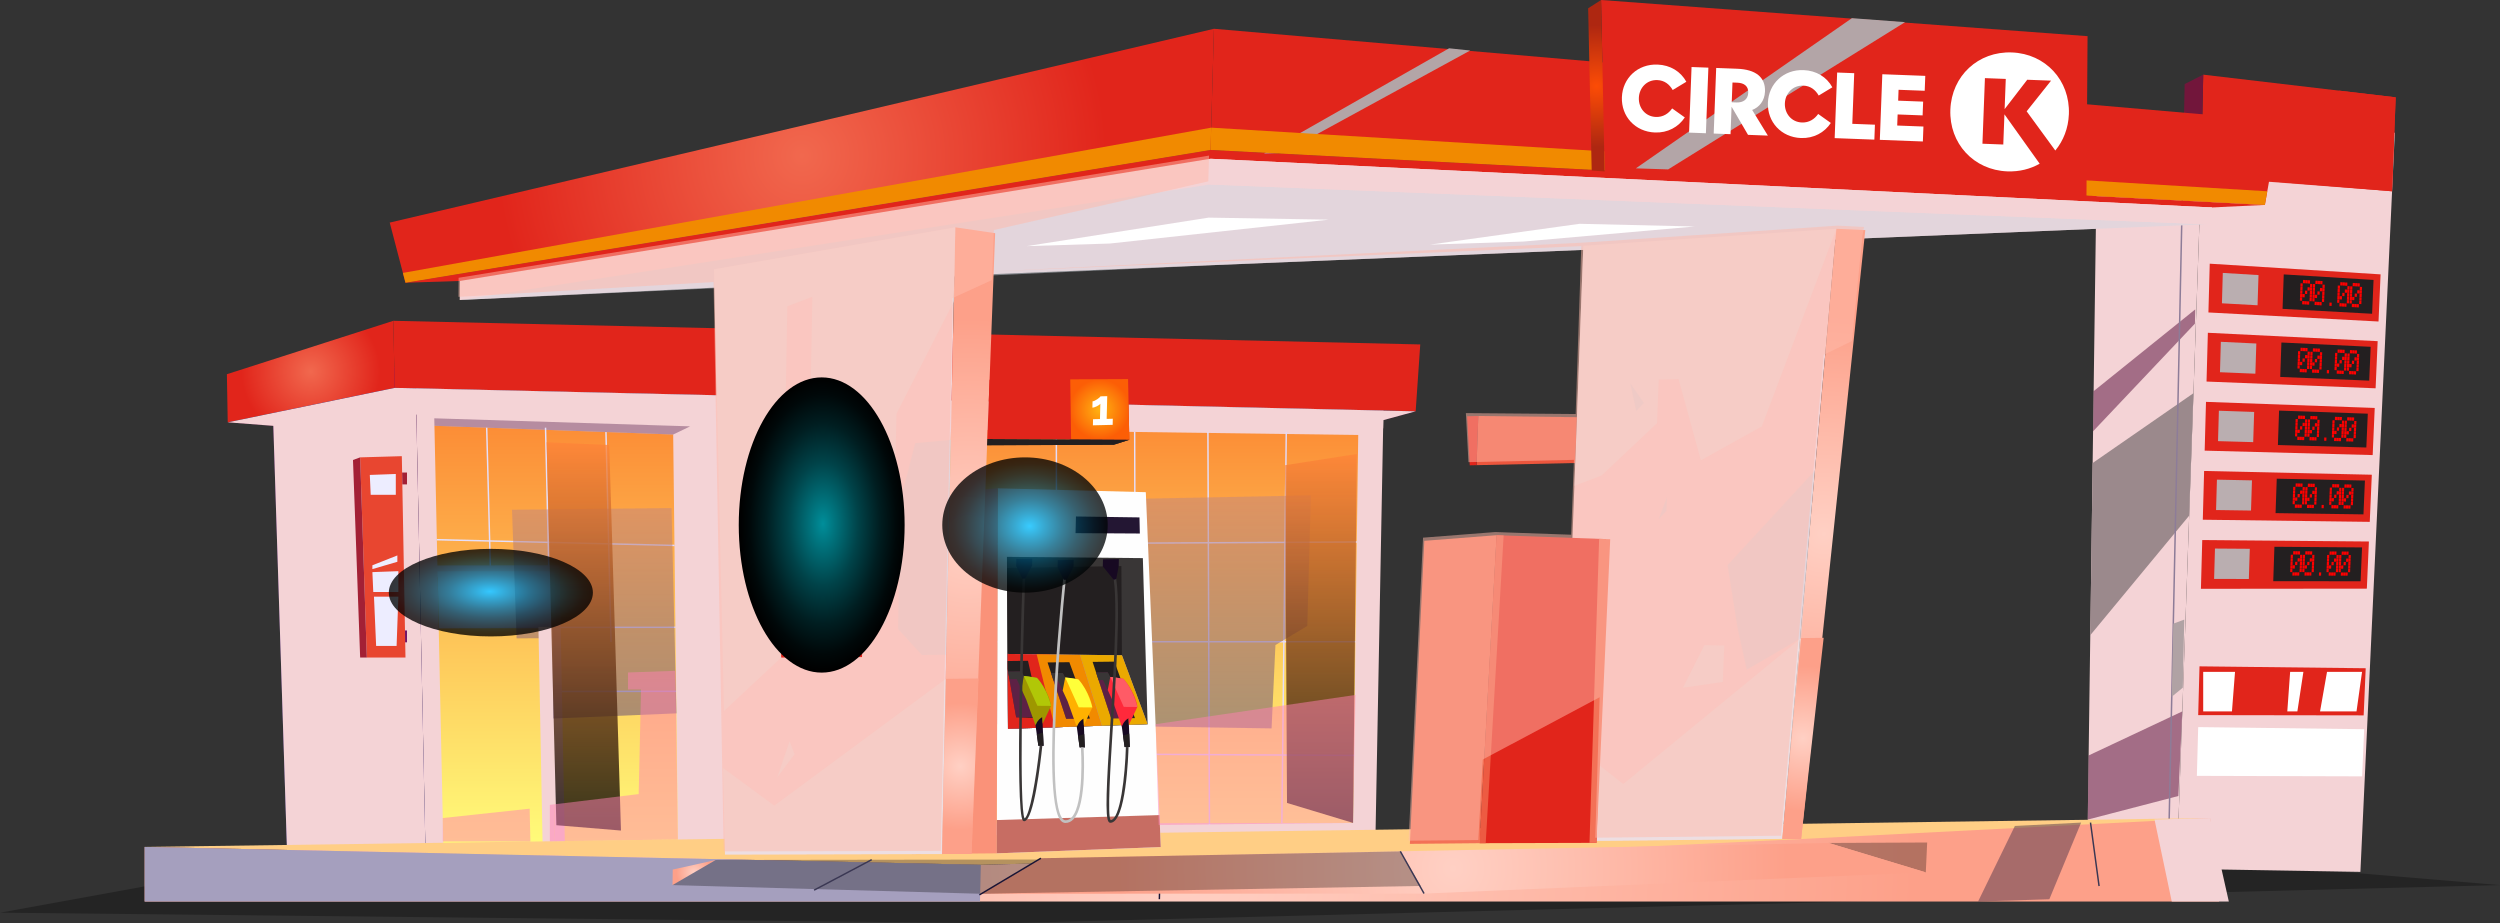 <?xml version="1.0" encoding="UTF-8"?>
<svg xmlns="http://www.w3.org/2000/svg" xmlns:xlink="http://www.w3.org/1999/xlink" viewBox="0 0 1980.74 731.52">
  <rect x="0" y="0" width="1980.74" height="731.52" fill="#333333" stroke="none"/>
  <defs>
    <style>
      .cls-1 {
        fill: #72163b;
      }

      .cls-1, .cls-2, .cls-3, .cls-4, .cls-5, .cls-6, .cls-7, .cls-8, .cls-9, .cls-10, .cls-11, .cls-12, .cls-13, .cls-14, .cls-15, .cls-16, .cls-17, .cls-18, .cls-19, .cls-20, .cls-21, .cls-22, .cls-23, .cls-24, .cls-25, .cls-26, .cls-27, .cls-28, .cls-29, .cls-30, .cls-31, .cls-32, .cls-33, .cls-34, .cls-35, .cls-36, .cls-37, .cls-38, .cls-39, .cls-40, .cls-41, .cls-42, .cls-43, .cls-44, .cls-45, .cls-46, .cls-47, .cls-48, .cls-49, .cls-50, .cls-51, .cls-52, .cls-53, .cls-54, .cls-55, .cls-56, .cls-57, .cls-58, .cls-59, .cls-60, .cls-61, .cls-62, .cls-63, .cls-64, .cls-65, .cls-66, .cls-67, .cls-68, .cls-69, .cls-70, .cls-71, .cls-72, .cls-73, .cls-74, .cls-75, .cls-76, .cls-77, .cls-78, .cls-79, .cls-80, .cls-81, .cls-82, .cls-83, .cls-84, .cls-85, .cls-86, .cls-87, .cls-88, .cls-89, .cls-90, .cls-91, .cls-92, .cls-93 {
        stroke-width: 0px;
      }

      .cls-1, .cls-2, .cls-3, .cls-4, .cls-5, .cls-7, .cls-8, .cls-9, .cls-10, .cls-11, .cls-12, .cls-13, .cls-15, .cls-16, .cls-18, .cls-19, .cls-20, .cls-22, .cls-23, .cls-24, .cls-25, .cls-27, .cls-28, .cls-29, .cls-31, .cls-32, .cls-41, .cls-43, .cls-51, .cls-52, .cls-54, .cls-55, .cls-56, .cls-57, .cls-58, .cls-59, .cls-60, .cls-61, .cls-62, .cls-63, .cls-64, .cls-65, .cls-66, .cls-67, .cls-68, .cls-69, .cls-70, .cls-71, .cls-72, .cls-73, .cls-74, .cls-75, .cls-76, .cls-78, .cls-79, .cls-80, .cls-82, .cls-83, .cls-84, .cls-85, .cls-87, .cls-91, .cls-92, .cls-93 {
        fill-rule: evenodd;
      }

      .cls-2, .cls-14 {
        fill: #393636;
      }

      .cls-3 {
        fill: #a32035;
      }

      .cls-4 {
        fill: url(#radial-gradient-10);
      }

      .cls-5 {
        fill: url(#radial-gradient-11);
      }

      .cls-6 {
        fill: #c1c1c1;
      }

      .cls-7 {
        fill: #79466b;
      }

      .cls-7, .cls-8, .cls-9, .cls-28, .cls-32, .cls-56, .cls-60, .cls-80, .cls-85, .cls-92, .cls-93 {
        opacity: .5;
      }

      .cls-7, .cls-8, .cls-28, .cls-56, .cls-60, .cls-80 {
        mix-blend-mode: multiply;
      }

      .cls-8 {
        fill: #d3d8e2;
      }

      .cls-9 {
        fill: #52364d;
      }

      .cls-9, .cls-10, .cls-94, .cls-75, .cls-76, .cls-83, .cls-84, .cls-85 {
        mix-blend-mode: soft-light;
      }

      .cls-10 {
        fill: #9b898c;
      }

      .cls-11 {
        fill: #e1251b;
      }

      .cls-12, .cls-53 {
        fill: #000;
        opacity: .29;
      }

      .cls-13 {
        fill: #170922;
      }

      .cls-15 {
        fill: #fa9279;
      }

      .cls-16 {
        fill: #ff5b66;
      }

      .cls-17 {
        fill: url(#_ÂÁ_Ï_ÌÌ_È_ËÂÌÚ_2);
      }

      .cls-17, .cls-19, .cls-32, .cls-79, .cls-89, .cls-90, .cls-92, .cls-93 {
        mix-blend-mode: screen;
      }

      .cls-17, .cls-19, .cls-79, .cls-90 {
        opacity: .78;
      }

      .cls-18 {
        fill: #eba900;
      }

      .cls-19 {
        fill: url(#_ÂÁ_Ï_ÌÌ_È_ËÂÌÚ_377);
      }

      .cls-20 {
        fill: #231633;
      }

      .cls-21, .cls-87 {
        fill: #f4d3d6;
      }

      .cls-22 {
        fill: url(#_ÂÁ_Ï_ÌÌ_È_ËÂÌÚ_128);
      }

      .cls-23 {
        fill: url(#_ÂÁ_Ï_ÌÌ_È_ËÂÌÚ_142);
      }

      .cls-24 {
        fill: url(#_ÂÁ_Ï_ÌÌ_È_ËÂÌÚ_327);
      }

      .cls-25 {
        fill: url(#_ÂÁ_Ï_ÌÌ_È_ËÂÌÚ_394);
      }

      .cls-26 {
        fill: #8d7c98;
      }

      .cls-27 {
        fill: #f37156;
      }

      .cls-28 {
        fill: #98256b;
      }

      .cls-29 {
        fill: #ec563d;
      }

      .cls-30, .cls-57 {
        fill: #f18a00;
      }

      .cls-31 {
        fill: #a597bd;
      }

      .cls-32 {
        fill: url(#_ÂÁ_Ï_ÌÌ_È_ËÂÌÚ_166);
      }

      .cls-33 {
        fill: url(#_ÂÁ_Ï_ÌÌ_È_ËÂÌÚ_67-5);
      }

      .cls-34 {
        fill: url(#_ÂÁ_Ï_ÌÌ_È_ËÂÌÚ_67-3);
      }

      .cls-35 {
        fill: url(#_ÂÁ_Ï_ÌÌ_È_ËÂÌÚ_67-4);
      }

      .cls-36 {
        fill: url(#_ÂÁ_Ï_ÌÌ_È_ËÂÌÚ_67-6);
      }

      .cls-37 {
        fill: url(#_ÂÁ_Ï_ÌÌ_È_ËÂÌÚ_67-2);
      }

      .cls-38 {
        fill: url(#_ÂÁ_Ï_ÌÌ_È_ËÂÌÚ_67-7);
      }

      .cls-39 {
        fill: url(#_ÂÁ_Ï_ÌÌ_È_ËÂÌÚ_67-8);
      }

      .cls-40 {
        fill: url(#_ÂÁ_Ï_ÌÌ_È_ËÂÌÚ_67-9);
      }

      .cls-41 {
        fill: #ffb100;
      }

      .cls-42 {
        fill: #3a3753;
      }

      .cls-43 {
        fill: #fefefe;
      }

      .cls-44 {
        fill: url(#_ÂÁ_Ï_ÌÌ_È_ËÂÌÚ_67-15);
      }

      .cls-45 {
        fill: url(#_ÂÁ_Ï_ÌÌ_È_ËÂÌÚ_67-16);
      }

      .cls-46 {
        fill: url(#_ÂÁ_Ï_ÌÌ_È_ËÂÌÚ_67-13);
      }

      .cls-47 {
        fill: url(#_ÂÁ_Ï_ÌÌ_È_ËÂÌÚ_67-14);
      }

      .cls-48 {
        fill: url(#_ÂÁ_Ï_ÌÌ_È_ËÂÌÚ_67-11);
      }

      .cls-49 {
        fill: url(#_ÂÁ_Ï_ÌÌ_È_ËÂÌÚ_67-12);
      }

      .cls-50 {
        fill: url(#_ÂÁ_Ï_ÌÌ_È_ËÂÌÚ_67-10);
      }

      .cls-51 {
        fill: url(#radial-gradient);
      }

      .cls-52 {
        fill: #e84630;
      }

      .cls-54 {
        fill: #9e9700;
      }

      .cls-55 {
        fill: #c76d63;
      }

      .cls-56 {
        fill: #e7eaef;
      }

      .cls-58 {
        fill: #ff293b;
      }

      .cls-59 {
        fill: #231f20;
      }

      .cls-60 {
        fill: #fba;
      }

      .cls-61 {
        fill: #b1c707;
      }

      .cls-62, .cls-85 {
        fill: #520936;
      }

      .cls-63 {
        fill: url(#radial-gradient-2);
      }

      .cls-64 {
        fill: url(#radial-gradient-7);
      }

      .cls-65 {
        fill: url(#radial-gradient-8);
      }

      .cls-66 {
        fill: url(#radial-gradient-9);
      }

      .cls-67 {
        fill: url(#radial-gradient-4);
      }

      .cls-68 {
        fill: url(#radial-gradient-6);
      }

      .cls-69 {
        fill: url(#radial-gradient-3);
      }

      .cls-70 {
        fill: url(#radial-gradient-5);
      }

      .cls-71 {
        fill: #ededff;
      }

      .cls-72 {
        fill: #ffff39;
      }

      .cls-73 {
        fill: #ed5b42;
      }

      .cls-74 {
        fill: url(#_ÂÁ_Ï_ÌÌ_È_ËÂÌÚ_327-2);
      }

      .cls-75 {
        fill: #baaeb0;
      }

      .cls-76 {
        fill: #b3a5a7;
      }

      .cls-77 {
        fill: red;
      }

      .cls-78 {
        fill: #ffce85;
      }

      .cls-79 {
        fill: url(#_ÂÁ_Ï_ÌÌ_È_ËÂÌÚ_377-2);
      }

      .cls-80 {
        fill: #ff81b5;
      }

      .cls-81 {
        fill: #181435;
      }

      .cls-82, .cls-86 {
        fill: #fff;
      }

      .cls-95 {
        isolation: isolate;
      }

      .cls-83 {
        fill: #a59fbe;
      }

      .cls-84 {
        fill: #b0a2a4;
      }

      .cls-88 {
        fill: url(#_ÂÁ_Ï_ÌÌ_È_ËÂÌÚ_67);
      }

      .cls-89 {
        fill: url(#_ÂÁ_Ï_ÌÌ_È_ËÂÌÚ_446);
      }

      .cls-90 {
        fill: url(#_ÂÁ_Ï_ÌÌ_È_ËÂÌÚ_2-2);
      }

      .cls-91 {
        fill: #701569;
      }

      .cls-92 {
        fill: url(#_ÂÁ_Ï_ÌÌ_È_ËÂÌÚ_166-3);
      }

      .cls-93 {
        fill: url(#_ÂÁ_Ï_ÌÌ_È_ËÂÌÚ_166-2);
      }
    </style>
    <linearGradient id="_ÂÁ_Ï_ÌÌ_È_ËÂÌÚ_394" data-name="¡ÂÁ˚ÏˇÌÌ˚È „‡‰ËÂÌÚ 394" x1="276.38" y1="680.37" x2="276.38" y2="287.99" gradientUnits="userSpaceOnUse">
      <stop offset="0" stop-color="#5749a1"></stop>
      <stop offset="1" stop-color="#650e63"></stop>
    </linearGradient>
    <radialGradient id="radial-gradient" cx="718.44" cy="290.03" fx="718.44" fy="290.03" r="288.78" gradientUnits="userSpaceOnUse">
      <stop offset="0" stop-color="#e1251b"></stop>
      <stop offset="1" stop-color="#e1251b"></stop>
    </radialGradient>
    <radialGradient id="radial-gradient-2" cx="246.23" cy="294.39" fx="246.23" fy="294.39" r="54.94" gradientUnits="userSpaceOnUse">
      <stop offset="0" stop-color="#f1684e"></stop>
      <stop offset="1" stop-color="#e1251b"></stop>
    </radialGradient>
    <linearGradient id="_ÂÁ_Ï_ÌÌ_È_ËÂÌÚ_327" data-name="¡ÂÁ˚ÏˇÌÌ˚È „‡‰ËÂÌÚ 327" x1="440.72" y1="680.17" x2="440.72" y2="337.36" gradientUnits="userSpaceOnUse">
      <stop offset="0" stop-color="#ffff7c"></stop>
      <stop offset="1" stop-color="#fc8d36"></stop>
    </linearGradient>
    <linearGradient id="_ÂÁ_Ï_ÌÌ_È_ËÂÌÚ_327-2" data-name="¡ÂÁ˚ÏˇÌÌ˚È „‡‰ËÂÌÚ 327" x1="824.27" y1="652.82" x2="824.27" y2="337.8" xlink:href="#_ÂÁ_Ï_ÌÌ_È_ËÂÌÚ_327"></linearGradient>
    <linearGradient id="_ÂÁ_Ï_ÌÌ_È_ËÂÌÚ_67" data-name="¡ÂÁ˚ÏˇÌÌ˚È „‡‰ËÂÌÚ 67" x1="347.84" y1="497.11" x2="535.28" y2="497.11" gradientUnits="userSpaceOnUse">
      <stop offset="0" stop-color="#e5e0fb"></stop>
      <stop offset=".99" stop-color="#e3d8f7"></stop>
    </linearGradient>
    <linearGradient id="_ÂÁ_Ï_ÌÌ_È_ËÂÌÚ_67-2" data-name="¡ÂÁ˚ÏˇÌÌ˚È „‡‰ËÂÌÚ 67" x1="479.52" y1="425.47" x2="484.71" y2="425.47" xlink:href="#_ÂÁ_Ï_ÌÌ_È_ËÂÌÚ_67"></linearGradient>
    <linearGradient id="_ÂÁ_Ï_ÌÌ_È_ËÂÌÚ_67-3" data-name="¡ÂÁ˚ÏˇÌÌ˚È „‡‰ËÂÌÚ 67" x1="431.64" y1="423.76" x2="436.74" y2="423.76" xlink:href="#_ÂÁ_Ï_ÌÌ_È_ËÂÌÚ_67"></linearGradient>
    <linearGradient id="_ÂÁ_Ï_ÌÌ_È_ËÂÌÚ_67-4" data-name="¡ÂÁ˚ÏˇÌÌ˚È „‡‰ËÂÌÚ 67" x1="385.03" y1="410.86" x2="389.95" y2="410.86" xlink:href="#_ÂÁ_Ï_ÌÌ_È_ËÂÌÚ_67"></linearGradient>
    <linearGradient id="_ÂÁ_Ï_ÌÌ_È_ËÂÌÚ_67-5" data-name="¡ÂÁ˚ÏˇÌÌ˚È „‡‰ËÂÌÚ 67" x1="346.1" y1="429.88" x2="534.46" y2="429.88" xlink:href="#_ÂÁ_Ï_ÌÌ_È_ËÂÌÚ_67"></linearGradient>
    <linearGradient id="_ÂÁ_Ï_ÌÌ_È_ËÂÌÚ_67-6" data-name="¡ÂÁ˚ÏˇÌÌ˚È „‡‰ËÂÌÚ 67" x1="429.65" y1="547.8" x2="535.73" y2="547.8" xlink:href="#_ÂÁ_Ï_ÌÌ_È_ËÂÌÚ_67"></linearGradient>
    <linearGradient id="_ÂÁ_Ï_ÌÌ_È_ËÂÌÚ_67-7" data-name="¡ÂÁ˚ÏˇÌÌ˚È „‡‰ËÂÌÚ 67" x1="573.62" y1="430.78" x2="1075.01" y2="430.78" gradientTransform="translate(2.24 -4.25) rotate(.3)" xlink:href="#_ÂÁ_Ï_ÌÌ_È_ËÂÌÚ_67"></linearGradient>
    <linearGradient id="_ÂÁ_Ï_ÌÌ_È_ËÂÌÚ_67-8" data-name="¡ÂÁ˚ÏˇÌÌ˚È „‡‰ËÂÌÚ 67" x1="574.59" y1="508.45" x2="1073.96" y2="508.45" xlink:href="#_ÂÁ_Ï_ÌÌ_È_ËÂÌÚ_67"></linearGradient>
    <linearGradient id="_ÂÁ_Ï_ÌÌ_È_ËÂÌÚ_67-9" data-name="¡ÂÁ˚ÏˇÌÌ˚È „‡‰ËÂÌÚ 67" x1="575.7" y1="597.24" x2="1072.74" y2="597.24" gradientTransform="translate(1417.11 -230.11) rotate(89.7)" xlink:href="#_ÂÁ_Ï_ÌÌ_È_ËÂÌÚ_67"></linearGradient>
    <linearGradient id="_ÂÁ_Ï_ÌÌ_È_ËÂÌÚ_67-10" data-name="¡ÂÁ˚ÏˇÌÌ˚È „‡‰ËÂÌÚ 67" x1="765.4" y1="496.88" x2="768.97" y2="496.88" xlink:href="#_ÂÁ_Ï_ÌÌ_È_ËÂÌÚ_67"></linearGradient>
    <linearGradient id="_ÂÁ_Ï_ÌÌ_È_ËÂÌÚ_67-11" data-name="¡ÂÁ˚ÏˇÌÌ˚È „‡‰ËÂÌÚ 67" x1="956.46" y1="497.88" x2="958.82" y2="497.88" xlink:href="#_ÂÁ_Ï_ÌÌ_È_ËÂÌÚ_67"></linearGradient>
    <linearGradient id="_ÂÁ_Ï_ÌÌ_È_ËÂÌÚ_67-12" data-name="¡ÂÁ˚ÏˇÌÌ˚È „‡‰ËÂÌÚ 67" x1="898.39" y1="497.94" x2="900.34" y2="497.94" gradientTransform="translate(1.27 -2.28) rotate(.15)" xlink:href="#_ÂÁ_Ï_ÌÌ_È_ËÂÌÚ_67"></linearGradient>
    <linearGradient id="_ÂÁ_Ï_ÌÌ_È_ËÂÌÚ_67-13" data-name="¡ÂÁ˚ÏˇÌÌ˚È „‡‰ËÂÌÚ 67" x1="836.36" y1="498" x2="837.89" y2="498" xlink:href="#_ÂÁ_Ï_ÌÌ_È_ËÂÌÚ_67"></linearGradient>
    <linearGradient id="_ÂÁ_Ï_ÌÌ_È_ËÂÌÚ_67-14" data-name="¡ÂÁ˚ÏˇÌÌ˚È „‡‰ËÂÌÚ 67" x1="1015.01" y1="497.11" x2="1019.69" y2="497.11" xlink:href="#_ÂÁ_Ï_ÌÌ_È_ËÂÌÚ_67"></linearGradient>
    <linearGradient id="_ÂÁ_Ï_ÌÌ_È_ËÂÌÚ_67-15" data-name="¡ÂÁ˚ÏˇÌÌ˚È „‡‰ËÂÌÚ 67" x1="689.41" y1="496.26" x2="697.88" y2="496.26" xlink:href="#_ÂÁ_Ï_ÌÌ_È_ËÂÌÚ_67"></linearGradient>
    <linearGradient id="_ÂÁ_Ï_ÌÌ_È_ËÂÌÚ_67-16" data-name="¡ÂÁ˚ÏˇÌÌ˚È „‡‰ËÂÌÚ 67" x1="628.32" y1="495.75" x2="638.14" y2="495.75" xlink:href="#_ÂÁ_Ï_ÌÌ_È_ËÂÌÚ_67"></linearGradient>
    <linearGradient id="_ÂÁ_Ï_ÌÌ_È_ËÂÌÚ_166" data-name="¡ÂÁ˚ÏˇÌÌ˚È „‡‰ËÂÌÚ 166" x1="586.54" y1="562.11" x2="586.54" y2="374.4" gradientUnits="userSpaceOnUse">
      <stop offset="0" stop-color="#59427a"></stop>
      <stop offset="1" stop-color="#c28781"></stop>
    </linearGradient>
    <linearGradient id="_ÂÁ_Ï_ÌÌ_È_ËÂÌÚ_166-2" data-name="¡ÂÁ˚ÏˇÌÌ˚È „‡‰ËÂÌÚ 166" x1="841.73" y1="577.11" x2="841.73" y2="392.48" xlink:href="#_ÂÁ_Ï_ÌÌ_È_ËÂÌÚ_166"></linearGradient>
    <linearGradient id="_ÂÁ_Ï_ÌÌ_È_ËÂÌÚ_166-3" data-name="¡ÂÁ˚ÏˇÌÌ˚È „‡‰ËÂÌÚ 166" x1="470.8" y1="569.43" x2="470.8" y2="402.49" xlink:href="#_ÂÁ_Ï_ÌÌ_È_ËÂÌÚ_166"></linearGradient>
    <radialGradient id="radial-gradient-3" cx="1382.66" cy="92.58" fx="1382.66" fy="92.58" r="303.53" xlink:href="#radial-gradient"></radialGradient>
    <radialGradient id="radial-gradient-4" cx="635.3" cy="123.4" fx="635.3" fy="123.4" r="241.59" xlink:href="#radial-gradient-2"></radialGradient>
    <radialGradient id="radial-gradient-5" cx="767.41" cy="428.38" fx="767.41" fy="428.38" r="176.19" gradientUnits="userSpaceOnUse">
      <stop offset="0" stop-color="#ffd0c4"></stop>
      <stop offset="1" stop-color="#fda089"></stop>
    </radialGradient>
    <radialGradient id="radial-gradient-6" cx="1444.99" cy="423.01" fx="1444.99" fy="423.01" r="172.5" xlink:href="#radial-gradient-5"></radialGradient>
    <radialGradient id="radial-gradient-7" cx="936.4" cy="681.2" fx="936.4" fy="681.2" r="581.57" xlink:href="#radial-gradient-5"></radialGradient>
    <radialGradient id="_ÂÁ_Ï_ÌÌ_È_ËÂÌÚ_128" data-name="¡ÂÁ˚ÏˇÌÌ˚È „‡‰ËÂÌÚ 128" cx="871.35" cy="324.39" fx="871.35" fy="324.39" r="23.73" gradientUnits="userSpaceOnUse">
      <stop offset="0" stop-color="#ffb311"></stop>
      <stop offset="1" stop-color="#fc5e06"></stop>
    </radialGradient>
    <radialGradient id="radial-gradient-8" cx="760.8" cy="607.1" fx="760.8" fy="607.1" r="50.23" xlink:href="#radial-gradient-5"></radialGradient>
    <radialGradient id="radial-gradient-9" cx="1428.5" cy="585.03" fx="1428.5" fy="585.03" r="57.54" xlink:href="#radial-gradient-5"></radialGradient>
    <radialGradient id="radial-gradient-10" cx="549.95" cy="691.31" fx="549.95" fy="691.31" r="14.01" xlink:href="#radial-gradient-5"></radialGradient>
    <radialGradient id="radial-gradient-11" cx="1151.2" cy="688" fx="1151.2" fy="688" r="265.27" xlink:href="#radial-gradient-5"></radialGradient>
    <linearGradient id="_ÂÁ_Ï_ÌÌ_È_ËÂÌÚ_377" data-name="¡ÂÁ˚ÏˇÌÌ˚È „‡‰ËÂÌÚ 377" x1="1046.62" y1="651.99" x2="1046.62" y2="359.65" gradientUnits="userSpaceOnUse">
      <stop offset="0" stop-color="#000"></stop>
      <stop offset="1" stop-color="#ff8438"></stop>
    </linearGradient>
    <linearGradient id="_ÂÁ_Ï_ÌÌ_È_ËÂÌÚ_377-2" data-name="¡ÂÁ˚ÏˇÌÌ˚È „‡‰ËÂÌÚ 377" x1="462.53" y1="658.04" x2="462.53" y2="350.38" xlink:href="#_ÂÁ_Ï_ÌÌ_È_ËÂÌÚ_377"></linearGradient>
    <radialGradient id="_ÂÁ_Ï_ÌÌ_È_ËÂÌÚ_446" data-name="¡ÂÁ˚ÏˇÌÌ˚È „‡‰ËÂÌÚ 446" cx="335.19" cy="339.86" fx="335.19" fy="339.86" r="95.65" gradientTransform="translate(420.75 .38) scale(.69 1.22)" gradientUnits="userSpaceOnUse">
      <stop offset="0" stop-color="#008e9a"></stop>
      <stop offset=".13" stop-color="#007680"></stop>
      <stop offset=".42" stop-color="#004349"></stop>
      <stop offset=".68" stop-color="#001e21"></stop>
      <stop offset=".88" stop-color="#000809"></stop>
      <stop offset="1" stop-color="#000"></stop>
    </radialGradient>
    <radialGradient id="_ÂÁ_Ï_ÌÌ_È_ËÂÌÚ_2" data-name="¡ÂÁ˚ÏˇÌÌ˚È „‡‰ËÂÌÚ 2" cx="981.09" cy="298.91" fx="981.09" fy="298.91" r="44.4" gradientTransform="translate(-636.29 55.15) scale(1.48 1.21)" gradientUnits="userSpaceOnUse">
      <stop offset="0" stop-color="#00bdff"></stop>
      <stop offset=".18" stop-color="#0090c3"></stop>
      <stop offset=".4" stop-color="#005d7e"></stop>
      <stop offset=".6" stop-color="#003548"></stop>
      <stop offset=".78" stop-color="#001820"></stop>
      <stop offset=".92" stop-color="#000608"></stop>
      <stop offset="1" stop-color="#000"></stop>
    </radialGradient>
    <radialGradient id="_ÂÁ_Ï_ÌÌ_È_ËÂÌÚ_2-2" data-name="¡ÂÁ˚ÏˇÌÌ˚È „‡‰ËÂÌÚ 2" cx="827.95" cy="637.78" fx="827.95" fy="637.78" r="44.4" gradientTransform="translate(-1118.71 -28.81) scale(1.82 .78)" xlink:href="#_ÂÁ_Ï_ÌÌ_È_ËÂÌÚ_2"></radialGradient>
    <radialGradient id="_ÂÁ_Ï_ÌÌ_È_ËÂÌÚ_142" data-name="¡ÂÁ˚ÏˇÌÌ˚È „‡‰ËÂÌÚ 142" cx="1118.94" cy="50.91" fx="1118.94" fy="50.91" r="48.3" gradientTransform="translate(144.84 82.19) rotate(-3.32)" gradientUnits="userSpaceOnUse">
      <stop offset="0" stop-color="#fc4c06"></stop>
      <stop offset="1" stop-color="#ae2711"></stop>
    </radialGradient>
  </defs>
  <g class="cls-95">
    <g id="Lager_2" data-name="Lager 2">
      <g id="Layer_1" data-name="Layer 1">
        <g>
          <polyline class="cls-12" points="0 723.11 792.42 731.52 1980.74 701.26 1717.99 679.19 114.6 702.25 0 723.11"></polyline>
          <g>
            <polygon class="cls-87" points="1724.67 688.35 1745.59 91.34 1661.38 119.62 1653.6 687.17 1724.67 688.35"></polygon>
            <polygon class="cls-87" points="1745.59 91.34 1897.39 105.16 1870.14 690.78 1724.67 688.35 1745.59 91.34"></polygon>
            <polygon class="cls-11" points="1895.21 151.55 1743.88 139.84 1745.62 59.16 1898.1 77.11 1895.21 151.55"></polygon>
            <polygon class="cls-1" points="1743.88 139.84 1729.31 142.41 1730.91 66.59 1745.62 59.16 1743.88 139.84"></polygon>
            <g>
              <polygon class="cls-11" points="1875.24 466.37 1743.78 466.51 1744.83 427.87 1876.87 429.03 1875.24 466.37"></polygon>
              <polygon class="cls-11" points="1872.72 566.79 1741.62 566.58 1742.66 527.94 1874.34 529.45 1872.72 566.79"></polygon>
              <polygon class="cls-82" points="1871.5 615.09 1740.57 614.71 1741.62 576.08 1873.13 577.75 1871.5 615.09"></polygon>
              <polygon class="cls-75" points="1781.75 458.72 1754.23 458.7 1754.91 434.61 1782.51 434.81 1781.75 458.72"></polygon>
              <polygon class="cls-59" points="1870.29 460.52 1801.08 460.49 1802.01 433.2 1871.44 433.72 1870.29 460.52"></polygon>
              <g>
                <path class="cls-77" d="M1814.97,439.5h1.7s-.09,2.61-.09,2.61h-1.7s.09-2.61.09-2.61ZM1814.87,442.28h1.7s-.09,2.61-.09,2.61h-1.7s.09-2.61.09-2.61ZM1814.77,445.08h1.7s-.09,2.61-.09,2.61h-1.7s.09-2.61.09-2.61ZM1814.67,447.86h1.7s-.09,2.61-.09,2.61h-1.7s.09-2.61.09-2.61ZM1814.57,450.66h1.7s-.09,2.58-.09,2.58h-1.7s.09-2.58.09-2.58ZM1816.92,436.71h1.72s-.09,2.61-.09,2.61h-1.72s.09-2.61.09-2.61ZM1816.52,447.87h1.72s-.09,2.61-.09,2.61h-1.72s.09-2.61.09-2.61ZM1816.31,453.45h1.72s-.09,2.6-.09,2.6h-1.72s.09-2.6.09-2.6ZM1818.78,436.72h1.72s-.09,2.61-.09,2.61h-1.72s.09-2.61.09-2.61ZM1818.48,445.1h1.72s-.09,2.61-.09,2.61h-1.72s.09-2.61.09-2.61ZM1818.18,453.45h1.72s-.09,2.6-.09,2.6h-1.72s.09-2.6.09-2.6ZM1820.65,436.74h1.71s-.1,2.61-.1,2.61h-1.7s.09-2.61.09-2.61ZM1820.45,442.31h1.7s-.1,2.61-.1,2.61h-1.7s.09-2.61.09-2.61ZM1820.04,453.45h1.7s-.1,2.6-.1,2.6h-1.7s.1-2.6.1-2.6ZM1822.41,439.55h1.7s-.1,2.61-.1,2.61h-1.7s.1-2.61.1-2.61ZM1822.31,442.32h1.7s-.1,2.6-.1,2.6h-1.7s.1-2.6.1-2.6ZM1822.21,445.11h1.7s-.1,2.6-.1,2.6h-1.7s.1-2.6.1-2.6ZM1822.11,447.89h1.7s-.1,2.6-.1,2.6h-1.7s.1-2.6.1-2.6ZM1822,450.69h1.7s-.09,2.58-.09,2.58h-1.7s.09-2.58.09-2.58Z"></path>
                <path class="cls-77" d="M1824.57,439.56h1.7s-.1,2.6-.1,2.6h-1.7s.1-2.6.1-2.6ZM1824.47,442.33h1.7s-.1,2.6-.1,2.6h-1.7s.1-2.6.1-2.6ZM1824.37,445.12h1.7s-.1,2.6-.1,2.6h-1.7s.1-2.6.1-2.6ZM1824.27,447.9h1.7s-.1,2.6-.1,2.6h-1.7s.1-2.6.1-2.6ZM1824.16,450.69h1.7s-.1,2.58-.1,2.58h-1.7s.1-2.58.1-2.58ZM1826.53,436.78h1.72s-.1,2.6-.1,2.6h-1.72s.1-2.6.1-2.6ZM1826.11,447.9h1.72s-.1,2.6-.1,2.6h-1.72s.1-2.6.1-2.6ZM1825.91,453.47h1.72s-.1,2.6-.1,2.6h-1.72s.1-2.6.1-2.6ZM1828.4,436.79h1.72s-.1,2.6-.1,2.6h-1.72s.1-2.6.1-2.6ZM1828.08,445.14h1.72s-.1,2.6-.1,2.6h-1.72s.1-2.6.1-2.6ZM1827.77,453.47h1.72s-.1,2.6-.1,2.6h-1.72s.1-2.6.1-2.6ZM1830.26,436.8h1.71s-.1,2.6-.1,2.6h-1.7s.1-2.6.1-2.6ZM1830.05,442.36h1.7s-.1,2.6-.1,2.6h-1.7s.1-2.6.1-2.6ZM1829.63,453.48h1.7s-.1,2.59-.1,2.59h-1.7s.1-2.59.1-2.59ZM1832.02,439.6h1.7s-.1,2.6-.1,2.6h-1.7s.1-2.6.1-2.6ZM1831.92,442.37h1.7s-.1,2.6-.1,2.6h-1.7s.1-2.6.1-2.6ZM1831.81,445.16h1.7s-.1,2.6-.1,2.6h-1.7s.1-2.6.1-2.6ZM1831.71,447.93h1.7s-.1,2.6-.1,2.6h-1.7s.1-2.6.1-2.6ZM1831.6,450.71h1.7s-.1,2.57-.1,2.57h-1.7s.1-2.57.1-2.57Z"></path>
                <path class="cls-77" d="M1837.36,453.49h1.72s-.1,2.59-.1,2.59h-1.72s.1-2.59.1-2.59Z"></path>
                <path class="cls-77" d="M1843.79,439.67h1.7s-.1,2.59-.1,2.59h-1.7s.1-2.59.1-2.59ZM1843.68,442.43h1.7s-.1,2.59-.1,2.59h-1.7s.1-2.59.1-2.59ZM1843.57,445.21h1.7s-.1,2.59-.1,2.59h-1.7s.1-2.59.1-2.59ZM1843.46,447.97h1.7s-.1,2.59-.1,2.59h-1.7s.1-2.59.1-2.59ZM1843.35,450.75h1.7s-.1,2.56-.1,2.56h-1.7s.1-2.56.1-2.56ZM1845.75,436.9h1.72s-.1,2.59-.1,2.59h-1.72s.1-2.59.1-2.59ZM1845.31,447.98h1.72s-.1,2.59-.1,2.59h-1.72s.1-2.59.1-2.59ZM1845.09,453.51h1.72s-.1,2.58-.1,2.58h-1.72s.1-2.58.1-2.58ZM1847.62,436.92h1.72s-.1,2.59-.1,2.59h-1.72s.1-2.59.1-2.59ZM1847.29,445.23h1.72s-.1,2.59-.1,2.59h-1.72s.1-2.59.1-2.59ZM1846.96,453.52h1.72s-.1,2.58-.1,2.58h-1.72s.1-2.58.1-2.58ZM1849.49,436.93h1.71s-.1,2.59-.1,2.59h-1.7s.1-2.59.1-2.59ZM1849.26,442.46h1.7s-.1,2.59-.1,2.59h-1.7s.1-2.59.1-2.59ZM1848.82,453.52h1.7s-.1,2.58-.1,2.58h-1.7s.1-2.58.1-2.58ZM1851.24,439.72h1.7s-.1,2.59-.1,2.59h-1.7s.1-2.59.1-2.59ZM1851.13,442.47h1.7s-.1,2.59-.1,2.59h-1.7s.1-2.59.1-2.59ZM1851.02,445.24h1.7s-.1,2.58-.1,2.58h-1.7s.1-2.58.1-2.58ZM1850.91,448h1.7s-.1,2.58-.1,2.58h-1.7s.1-2.58.1-2.58ZM1850.79,450.77h1.7s-.1,2.56-.1,2.56h-1.7s.1-2.56.1-2.56Z"></path>
                <path class="cls-77" d="M1853.4,439.73h1.7s-.11,2.59-.11,2.59h-1.7s.1-2.59.1-2.59ZM1853.29,442.48h1.7s-.11,2.58-.11,2.58h-1.7s.1-2.58.1-2.58ZM1853.18,445.25h1.7s-.11,2.58-.11,2.58h-1.7s.1-2.58.1-2.58ZM1853.06,448.01h1.7s-.11,2.58-.11,2.58h-1.7s.1-2.58.1-2.58ZM1852.95,450.78h1.7s-.1,2.56-.1,2.56h-1.7s.1-2.56.1-2.56ZM1855.36,436.97h1.72s-.11,2.59-.11,2.59h-1.72s.11-2.59.11-2.59ZM1854.91,448.01h1.72s-.11,2.58-.11,2.58h-1.72s.11-2.58.11-2.58ZM1854.69,453.54h1.72s-.11,2.58-.11,2.58h-1.72s.11-2.58.11-2.58ZM1857.23,436.98h1.72s-.11,2.58-.11,2.58h-1.72s.11-2.58.11-2.58ZM1856.89,445.27h1.72s-.11,2.58-.11,2.58h-1.72s.11-2.58.11-2.58ZM1856.55,453.54h1.72s-.11,2.58-.11,2.58h-1.72s.11-2.58.11-2.58ZM1859.1,436.99h1.71s-.11,2.58-.11,2.58h-1.7s.11-2.58.11-2.58ZM1858.87,442.51h1.7s-.11,2.58-.11,2.58h-1.7s.11-2.58.11-2.58ZM1858.41,453.54h1.7s-.11,2.58-.11,2.58h-1.7s.11-2.58.11-2.58ZM1860.85,439.77h1.7s-.11,2.58-.11,2.58h-1.7s.11-2.58.11-2.58ZM1860.73,442.52h1.7s-.11,2.58-.11,2.58h-1.7s.11-2.58.11-2.58ZM1860.62,445.29h1.7s-.11,2.58-.11,2.58h-1.7s.11-2.58.11-2.58ZM1860.5,448.03h1.7s-.11,2.58-.11,2.58h-1.7s.11-2.58.11-2.58ZM1860.39,450.8h1.7s-.11,2.55-.11,2.55h-1.7s.11-2.55.11-2.55Z"></path>
              </g>
              <polygon class="cls-11" points="1877.55 413.47 1745.27 411.77 1746.31 373.14 1879.18 376.12 1877.55 413.47"></polygon>
              <polygon class="cls-75" points="1783.47 404.51 1755.78 404.1 1756.46 380.02 1784.23 380.59 1783.47 404.51"></polygon>
              <polygon class="cls-59" points="1872.56 407.54 1802.92 406.54 1803.86 379.26 1873.72 380.74 1872.56 407.54"></polygon>
              <g>
                <path class="cls-77" d="M1816.89,385.74l1.72.03-.09,2.6-1.71-.03.09-2.6ZM1816.79,388.52l1.71.03-.09,2.6-1.71-.03.09-2.6ZM1816.69,391.32l1.71.03-.09,2.6-1.71-.03.09-2.6ZM1816.59,394.1l1.71.03-.09,2.6-1.71-.03.09-2.6ZM1816.49,396.9l1.71.03-.09,2.58-1.71-.03.09-2.58ZM1818.86,382.98l1.73.04-.09,2.6-1.73-.03.09-2.6ZM1818.45,394.13l1.73.03-.09,2.6-1.73-.03.09-2.6ZM1818.25,399.71l1.73.03-.09,2.6-1.73-.03.09-2.6ZM1820.73,383.01l1.73.04-.09,2.6-1.73-.03.09-2.6ZM1820.43,391.39l1.73.03-.09,2.6-1.73-.03.09-2.6ZM1820.13,399.74l1.73.03-.1,2.6-1.73-.03.09-2.6ZM1822.61,383.05l1.72.04-.1,2.6-1.72-.03.09-2.6ZM1822.41,388.63l1.71.03-.1,2.6-1.71-.03.1-2.6ZM1822,399.77l1.71.03-.1,2.6-1.71-.03.1-2.6ZM1824.39,385.89l1.72.03-.1,2.6-1.71-.03.1-2.6ZM1824.28,388.66l1.71.03-.1,2.6-1.71-.03.1-2.6ZM1824.18,391.46l1.71.03-.1,2.6-1.71-.03.1-2.6ZM1824.08,394.23l1.71.03-.1,2.6-1.71-.03.1-2.6ZM1823.98,397.03l1.71.03-.1,2.57-1.71-.03.09-2.57Z"></path>
                <path class="cls-77" d="M1826.56,385.93l1.72.03-.1,2.59-1.71-.03.1-2.6ZM1826.46,388.7l1.71.03-.1,2.59-1.71-.03.1-2.6ZM1826.35,391.5l1.71.03-.1,2.59-1.71-.03.1-2.6ZM1826.25,394.27l1.71.03-.1,2.59-1.71-.03.1-2.6ZM1826.15,397.06l1.71.03-.1,2.57-1.71-.03.1-2.57ZM1828.53,383.17l1.73.04-.1,2.59-1.73-.03.1-2.6ZM1828.11,394.3l1.73.03-.1,2.59-1.73-.03.1-2.59ZM1827.9,399.87l1.73.03-.1,2.59-1.73-.03.1-2.59ZM1830.41,383.21l1.73.04-.1,2.59-1.73-.03.1-2.59ZM1830.09,391.57l1.73.03-.1,2.59-1.73-.03.1-2.59ZM1829.78,399.9l1.73.03-.1,2.59-1.73-.03.1-2.59ZM1832.28,383.25l1.72.04-.1,2.59-1.72-.03.1-2.59ZM1832.07,388.81l1.71.03-.1,2.59-1.71-.03.1-2.59ZM1831.65,399.93l1.71.03-.1,2.59-1.71-.03.1-2.59ZM1834.06,386.08l1.72.03-.1,2.59-1.71-.03.1-2.59ZM1833.95,388.85l1.71.03-.1,2.59-1.71-.03.1-2.59ZM1833.84,391.63l1.71.03-.1,2.59-1.71-.03.1-2.59ZM1833.74,394.4l1.71.03-.1,2.59-1.71-.03.1-2.59ZM1833.63,397.19l1.71.03-.1,2.57-1.71-.03.1-2.57Z"></path>
                <path class="cls-77" d="M1839.43,400.05l1.73.03-.1,2.59-1.73-.03.1-2.59Z"></path>
                <path class="cls-77" d="M1845.9,386.31l1.72.03-.1,2.58-1.71-.03.1-2.58ZM1845.79,389.07l1.71.03-.1,2.58-1.71-.03.1-2.58ZM1845.68,391.85l1.71.03-.1,2.58-1.71-.03.1-2.58ZM1845.57,394.61l1.71.03-.1,2.58-1.71-.03.1-2.58ZM1845.46,397.39l1.71.03-.1,2.56-1.71-.03.1-2.56ZM1847.87,383.57l1.73.04-.1,2.58-1.73-.03.1-2.58ZM1847.43,394.64l1.73.03-.1,2.58-1.73-.03.1-2.58ZM1847.21,400.18l1.73.03-.1,2.58-1.73-.03.1-2.58ZM1849.75,383.61l1.73.04-.1,2.58-1.73-.03.1-2.58ZM1849.42,391.92l1.73.03-.1,2.58-1.73-.03.1-2.58ZM1849.09,400.21l1.73.03-.1,2.58-1.73-.03.1-2.58ZM1851.63,383.64l1.72.04-.1,2.58-1.72-.03.1-2.58ZM1851.4,389.18l1.71.03-.1,2.58-1.71-.03.1-2.58ZM1850.96,400.24l1.71.03-.1,2.58-1.71-.03.1-2.58ZM1853.39,386.46l1.72.03-.1,2.58-1.71-.03.1-2.58ZM1853.28,389.21l1.71.03-.1,2.58-1.71-.03.1-2.58ZM1853.17,391.99l1.71.03-.1,2.58-1.71-.03.1-2.58ZM1853.06,394.74l1.71.03-.1,2.58-1.71-.03.1-2.58ZM1852.95,397.52l1.71.03-.1,2.55-1.71-.03.1-2.56Z"></path>
                <path class="cls-77" d="M1855.57,386.5l1.72.03-.11,2.58-1.71-.03.1-2.58ZM1855.45,389.25l1.71.03-.11,2.58-1.71-.03.1-2.58ZM1855.34,392.03l1.71.03-.11,2.58-1.71-.03.1-2.58ZM1855.23,394.78l1.71.03-.11,2.58-1.71-.03.1-2.58ZM1855.12,397.55l1.71.03-.1,2.55-1.71-.03.1-2.55ZM1857.54,383.77l1.73.04-.11,2.58-1.73-.03.11-2.58ZM1857.09,394.81l1.73.03-.11,2.57-1.73-.03.11-2.57ZM1856.86,400.34l1.73.03-.11,2.57-1.73-.03.11-2.57ZM1859.42,383.8l1.73.04-.11,2.57-1.73-.03.11-2.57ZM1859.08,392.1l1.73.03-.11,2.57-1.73-.03.11-2.57ZM1858.74,400.37l1.73.03-.11,2.57-1.73-.03.11-2.57ZM1861.3,383.84l1.72.04-.11,2.57-1.72-.03.11-2.57ZM1861.07,389.36l1.71.03-.11,2.57-1.71-.03.11-2.57ZM1860.61,400.4l1.71.03-.11,2.57-1.71-.03.11-2.57ZM1863.06,386.65l1.72.03-.11,2.57-1.71-.03.11-2.57ZM1862.95,389.4l1.71.03-.11,2.57-1.71-.03.11-2.57ZM1862.83,392.16l1.71.03-.11,2.57-1.71-.03.11-2.57ZM1862.72,394.91l1.71.03-.11,2.57-1.71-.03.11-2.57ZM1862.6,397.68l1.71.03-.11,2.55-1.71-.03.11-2.55Z"></path>
              </g>
              <polygon class="cls-11" points="1879.86 360.56 1746.75 357.04 1747.8 318.4 1881.49 323.21 1879.86 360.56"></polygon>
              <polygon class="cls-75" points="1785.2 350.3 1757.33 349.51 1758.01 325.42 1785.96 326.38 1785.2 350.3"></polygon>
              <polygon class="cls-59" points="1874.84 354.56 1804.77 352.6 1805.7 325.31 1876 327.76 1874.84 354.56"></polygon>
              <g>
                <path class="cls-77" d="M1818.82,331.98l1.73.06-.09,2.6-1.73-.06.09-2.6ZM1818.72,334.76l1.73.06-.09,2.6-1.73-.06.09-2.6ZM1818.62,337.56l1.72.05-.09,2.6-1.72-.05.09-2.6ZM1818.52,340.34l1.72.05-.09,2.6-1.72-.05.09-2.6ZM1818.42,343.14l1.72.05-.09,2.58-1.72-.05.09-2.58ZM1820.8,329.24l1.74.06-.09,2.6-1.74-.06.09-2.6ZM1820.39,340.4l1.74.05-.09,2.6-1.74-.05.09-2.6ZM1820.19,345.97l1.74.05-.09,2.6-1.74-.05.09-2.6ZM1822.68,329.3l1.74.06-.1,2.6-1.74-.06.09-2.6ZM1822.38,337.68l1.74.06-.09,2.6-1.74-.05.09-2.6ZM1822.08,346.03l1.74.05-.1,2.6-1.74-.05.09-2.6ZM1824.57,329.37l1.73.06-.1,2.6-1.73-.06.1-2.6ZM1824.37,334.94l1.73.06-.1,2.6-1.73-.05.1-2.6ZM1823.96,346.09l1.72.05-.1,2.6-1.72-.05.09-2.6ZM1826.36,332.23l1.73.06-.1,2.6-1.73-.06.1-2.6ZM1826.26,335l1.73.06-.1,2.59-1.72-.06.1-2.6ZM1826.16,337.8l1.72.05-.1,2.6-1.72-.05.1-2.6ZM1826.05,340.57l1.72.05-.1,2.6-1.72-.05.1-2.6ZM1825.95,343.37l1.72.05-.1,2.57-1.72-.05.09-2.58Z"></path>
                <path class="cls-77" d="M1828.55,332.3l1.73.06-.1,2.59-1.73-.06.1-2.6ZM1828.45,335.07l1.73.06-.1,2.59-1.73-.05.1-2.59ZM1828.34,337.87l1.72.05-.1,2.59-1.72-.05.1-2.6ZM1828.24,340.64l1.72.05-.1,2.59-1.72-.05.1-2.6ZM1828.14,343.44l1.72.05-.1,2.57-1.72-.05.1-2.57ZM1830.53,329.57l1.74.06-.1,2.59-1.74-.06.1-2.59ZM1830.11,340.7l1.74.05-.1,2.59-1.74-.05.1-2.59ZM1829.9,346.26l1.74.05-.1,2.59-1.74-.05.1-2.59ZM1832.42,329.63l1.74.06-.1,2.59-1.74-.06.1-2.59ZM1832.1,337.99l1.74.06-.1,2.59-1.74-.05.1-2.59ZM1831.79,346.32l1.74.05-.1,2.59-1.74-.05.1-2.59ZM1834.31,329.7l1.73.06-.1,2.59-1.73-.06.1-2.59ZM1834.1,335.26l1.73.06-.1,2.59-1.72-.05.1-2.59ZM1833.68,346.38l1.72.05-.1,2.59-1.72-.05.1-2.59ZM1836.09,332.55l1.73.06-.1,2.59-1.73-.06.1-2.59ZM1835.99,335.32l1.73.06-.1,2.59-1.73-.06.1-2.59ZM1835.88,338.11l1.72.06-.1,2.59-1.72-.05.1-2.59ZM1835.77,340.88l1.72.05-.1,2.59-1.72-.05.1-2.59ZM1835.67,343.66l1.72.05-.1,2.57-1.72-.05.1-2.57Z"></path>
                <path class="cls-77" d="M1841.5,346.61l1.74.05-.1,2.59-1.74-.05.1-2.59Z"></path>
                <path class="cls-77" d="M1848.01,332.95l1.73.06-.1,2.58-1.73-.06.1-2.58ZM1847.9,335.71l1.73.06-.1,2.58-1.72-.06.1-2.58ZM1847.79,338.49l1.72.06-.1,2.58-1.72-.05.1-2.58ZM1847.68,341.25l1.72.05-.1,2.58-1.72-.05.1-2.58ZM1847.57,344.03l1.72.05-.1,2.56-1.72-.05.1-2.56ZM1849.99,330.23l1.74.06-.1,2.58-1.74-.06.1-2.58ZM1849.55,341.31l1.74.05-.1,2.58-1.74-.05.1-2.58ZM1849.33,346.84l1.74.05-.1,2.58-1.74-.05.1-2.58ZM1851.88,330.29l1.74.06-.1,2.58-1.74-.06.1-2.58ZM1851.55,338.61l1.74.06-.1,2.58-1.74-.05.1-2.58ZM1851.22,346.9l1.74.05-.1,2.58-1.74-.05.1-2.58ZM1853.77,330.36l1.73.06-.1,2.58-1.73-.06.1-2.58ZM1853.55,335.89l1.73.06-.1,2.58-1.72-.06.1-2.58ZM1853.1,346.95l1.72.05-.1,2.58-1.72-.05.1-2.58ZM1855.55,333.2l1.73.06-.1,2.58-1.73-.06.1-2.58ZM1855.44,335.95l1.73.06-.1,2.58-1.72-.06.1-2.58ZM1855.32,338.73l1.72.06-.1,2.58-1.72-.05.1-2.58ZM1855.21,341.48l1.72.05-.1,2.58-1.72-.05.1-2.58ZM1855.1,344.26l1.72.05-.1,2.55-1.72-.05.1-2.56Z"></path>
                <path class="cls-77" d="M1857.74,333.27l1.73.06-.11,2.58-1.73-.06.1-2.58ZM1857.62,336.02l1.73.06-.11,2.57-1.72-.06.1-2.58ZM1857.51,338.8l1.72.06-.11,2.58-1.72-.05.1-2.58ZM1857.4,341.55l1.72.05-.11,2.58-1.72-.05.1-2.58ZM1857.28,344.32l1.72.05-.1,2.55-1.72-.05.1-2.55ZM1859.72,330.56l1.74.06-.11,2.57-1.74-.06.11-2.58ZM1859.27,341.61l1.74.05-.11,2.57-1.74-.05.11-2.58ZM1859.04,347.13l1.74.05-.11,2.57-1.74-.05.11-2.58ZM1861.61,330.63l1.74.06-.11,2.57-1.74-.06.11-2.57ZM1861.27,338.92l1.74.06-.11,2.57-1.74-.05.11-2.57ZM1860.93,347.19l1.74.05-.11,2.57-1.74-.05.11-2.57ZM1863.5,330.69l1.73.06-.11,2.57-1.73-.06.11-2.57ZM1863.27,336.21l1.73.06-.11,2.57-1.72-.05.11-2.57ZM1862.82,347.24l1.72.05-.11,2.57-1.72-.05.11-2.57ZM1865.28,333.52l1.73.06-.11,2.57-1.73-.06.11-2.57ZM1865.16,336.27l1.73.06-.11,2.57-1.72-.05.11-2.57ZM1865.05,339.04l1.72.05-.11,2.57-1.72-.05.11-2.57ZM1864.93,341.79l1.72.05-.11,2.57-1.72-.05.11-2.57ZM1864.82,344.55l1.72.05-.11,2.55-1.72-.05.11-2.55Z"></path>
              </g>
              <polygon class="cls-11" points="1882.18 307.65 1748.23 302.3 1749.28 263.66 1883.81 270.3 1882.18 307.65"></polygon>
              <polygon class="cls-75" points="1786.92 296.08 1758.88 294.91 1759.56 270.82 1787.68 272.16 1786.92 296.08"></polygon>
              <polygon class="cls-59" points="1877.12 301.58 1806.62 298.65 1807.55 271.36 1878.28 274.77 1877.12 301.58"></polygon>
              <g>
                <path class="cls-77" d="M1820.75,278.21l1.74.08-.09,2.6-1.74-.08.09-2.6ZM1820.65,280.99l1.74.08-.09,2.6-1.74-.08.09-2.6ZM1820.55,283.79l1.74.08-.09,2.6-1.73-.08.09-2.6ZM1820.45,286.57l1.73.08-.09,2.6-1.73-.08.09-2.6ZM1820.35,289.37l1.73.08-.09,2.58-1.73-.08.09-2.58ZM1822.74,275.5l1.75.08-.09,2.6-1.75-.08.09-2.6ZM1822.33,286.66l1.75.08-.09,2.6-1.75-.08.09-2.6ZM1822.13,292.23l1.75.08-.09,2.6-1.75-.07.09-2.6ZM1824.64,275.59l1.75.08-.09,2.6-1.75-.08.09-2.6ZM1824.33,283.96l1.75.08-.09,2.6-1.75-.08.09-2.6ZM1824.03,292.32l1.75.08-.1,2.6-1.75-.07.09-2.6ZM1826.54,275.68l1.74.08-.1,2.6-1.74-.08.1-2.6ZM1826.34,281.25l1.74.08-.1,2.6-1.74-.08.09-2.6ZM1825.93,292.4l1.73.08-.1,2.6-1.73-.07.1-2.6ZM1828.34,278.56l1.74.08-.1,2.6-1.74-.08.1-2.6ZM1828.24,281.34l1.74.08-.1,2.59-1.74-.08.1-2.6ZM1828.13,284.14l1.74.08-.1,2.6-1.74-.08.1-2.6ZM1828.03,286.91l1.73.08-.1,2.6-1.73-.08.1-2.6ZM1827.93,289.71l1.73.08-.1,2.57-1.73-.08.09-2.58Z"></path>
                <path class="cls-77" d="M1830.54,278.67l1.74.08-.1,2.59-1.74-.08.1-2.6ZM1830.44,281.44l1.74.08-.1,2.59-1.74-.08.1-2.59ZM1830.33,284.24l1.74.08-.1,2.59-1.74-.08.1-2.6ZM1830.23,287.01l1.73.08-.1,2.59-1.73-.08.1-2.6ZM1830.13,289.8l1.73.08-.1,2.57-1.73-.08.1-2.57ZM1832.53,275.96l1.75.08-.1,2.59-1.75-.08.1-2.59ZM1832.11,287.09l1.75.08-.1,2.59-1.75-.08.1-2.59ZM1831.91,292.66l1.75.08-.1,2.59-1.75-.07.1-2.59ZM1834.43,276.05l1.75.08-.1,2.59-1.75-.08.1-2.59ZM1834.12,284.41l1.75.08-.1,2.59-1.75-.08.1-2.59ZM1833.8,292.74l1.75.08-.1,2.59-1.75-.07.1-2.59ZM1836.33,276.14l1.74.08-.1,2.59-1.74-.08.1-2.59ZM1836.12,281.7l1.74.08-.1,2.59-1.74-.08.1-2.59ZM1835.7,292.82l1.73.08-.1,2.59-1.73-.07.1-2.59ZM1838.13,279.02l1.74.08-.1,2.59-1.74-.08.1-2.59ZM1838.02,281.79l1.74.08-.1,2.59-1.74-.08.1-2.59ZM1837.92,284.58l1.74.08-.1,2.59-1.73-.08.1-2.59ZM1837.81,287.35l1.74.08-.1,2.59-1.73-.08.1-2.59ZM1837.7,290.14l1.73.08-.1,2.57-1.73-.08.1-2.57Z"></path>
                <path class="cls-77" d="M1843.58,293.16l1.75.08-.1,2.59-1.75-.07.1-2.59Z"></path>
                <path class="cls-77" d="M1850.12,279.58l1.74.08-.1,2.58-1.74-.08.1-2.58ZM1850.01,282.34l1.74.08-.1,2.58-1.74-.08.1-2.58ZM1849.9,285.12l1.74.08-.1,2.58-1.73-.08.1-2.58ZM1849.79,287.88l1.73.08-.1,2.58-1.73-.08.1-2.58ZM1849.68,290.66l1.73.08-.1,2.56-1.73-.08.1-2.56ZM1852.11,276.89l1.75.08-.1,2.58-1.75-.08.1-2.58ZM1851.67,287.97l1.75.08-.1,2.58-1.75-.08.1-2.58ZM1851.45,293.5l1.75.08-.1,2.58-1.75-.07.1-2.58ZM1854.02,276.98l1.75.08-.1,2.58-1.75-.08.1-2.58ZM1853.68,285.29l1.75.08-.1,2.58-1.75-.08.1-2.58ZM1853.35,293.58l1.75.08-.1,2.58-1.75-.07.1-2.58ZM1855.92,277.07l1.74.08-.1,2.58-1.74-.08.1-2.58ZM1855.69,282.6l1.74.08-.1,2.58-1.74-.08.1-2.58ZM1855.25,293.67l1.73.08-.1,2.58-1.73-.07.1-2.58ZM1857.71,279.94l1.74.08-.11,2.58-1.74-.08.1-2.58ZM1857.59,282.69l1.74.08-.1,2.58-1.74-.08.1-2.58ZM1857.48,285.47l1.74.08-.1,2.58-1.74-.08.1-2.58ZM1857.37,288.22l1.73.08-.1,2.58-1.73-.08.1-2.58ZM1857.26,291l1.73.08-.1,2.55-1.73-.08.1-2.56Z"></path>
                <path class="cls-77" d="M1859.91,280.04l1.74.08-.11,2.58-1.74-.08.11-2.58ZM1859.79,282.79l1.74.08-.11,2.57-1.74-.08.1-2.58ZM1859.68,285.57l1.74.08-.11,2.58-1.73-.08.1-2.58ZM1859.57,288.32l1.73.08-.11,2.58-1.73-.08.11-2.58ZM1859.46,291.09l1.73.08-.1,2.55-1.73-.08.1-2.55ZM1861.91,277.35l1.75.08-.11,2.57-1.75-.08.11-2.58ZM1861.45,288.4l1.75.08-.11,2.57-1.75-.08.11-2.58ZM1861.23,293.93l1.75.08-.11,2.57-1.75-.07.11-2.58ZM1863.81,277.44l1.75.08-.11,2.57-1.75-.08.11-2.57ZM1863.46,285.74l1.75.08-.11,2.57-1.75-.08.11-2.57ZM1863.12,294.01l1.75.08-.11,2.57-1.75-.07.11-2.57ZM1865.71,277.54l1.74.08-.11,2.57-1.74-.08.11-2.57ZM1865.48,283.05l1.74.08-.11,2.57-1.74-.08.11-2.57ZM1865.02,294.09l1.73.08-.11,2.57-1.73-.07.11-2.57ZM1867.49,280.39l1.74.08-.11,2.57-1.74-.08.11-2.57ZM1867.38,283.14l1.74.08-.11,2.57-1.74-.08.11-2.57ZM1867.26,285.91l1.74.08-.11,2.57-1.73-.08.11-2.57ZM1867.15,288.66l1.73.08-.11,2.57-1.73-.08.11-2.57ZM1867.03,291.43l1.73.08-.11,2.55-1.73-.08.11-2.55Z"></path>
              </g>
              <polygon class="cls-11" points="1884.49 254.73 1749.72 247.56 1750.77 208.92 1886.13 217.38 1884.49 254.73"></polygon>
              <polygon class="cls-75" points="1788.65 241.87 1760.43 240.31 1761.11 216.23 1789.41 217.95 1788.65 241.87"></polygon>
              <polygon class="cls-59" points="1879.41 248.59 1808.46 244.71 1809.4 217.41 1880.56 221.79 1879.41 248.59"></polygon>
              <g>
                <path class="cls-77" d="M1822.68,224.44l1.75.1-.09,2.6-1.75-.1.09-2.6ZM1822.58,227.22l1.75.1-.09,2.6-1.75-.1.09-2.6ZM1822.48,230.03l1.75.1-.09,2.6-1.75-.1.09-2.6ZM1822.38,232.81l1.75.1-.09,2.6-1.75-.1.09-2.6ZM1822.28,235.61l1.75.1-.09,2.58-1.74-.1.09-2.58ZM1824.68,221.76l1.76.11-.09,2.6-1.76-.11.09-2.6ZM1824.28,232.92l1.76.1-.09,2.6-1.76-.1.09-2.6ZM1824.08,238.49l1.76.1-.09,2.6-1.76-.1.09-2.6ZM1826.59,221.87l1.76.11-.1,2.6-1.76-.11.09-2.6ZM1826.29,230.25l1.76.1-.1,2.6-1.76-.1.09-2.6ZM1825.98,238.6l1.76.1-.1,2.6-1.76-.1.09-2.6ZM1828.51,221.99l1.75.11-.1,2.6-1.75-.1.1-2.6ZM1828.3,227.56l1.75.1-.1,2.6-1.75-.1.1-2.6ZM1827.89,238.71l1.74.1-.1,2.6-1.74-.1.1-2.6ZM1830.32,224.9l1.75.1-.1,2.6-1.75-.1.1-2.6ZM1830.21,227.68l1.75.1-.1,2.59-1.75-.1.1-2.6ZM1830.11,230.47l1.75.1-.1,2.6-1.75-.1.1-2.6ZM1830.01,233.25l1.75.1-.1,2.6-1.75-.1.1-2.6ZM1829.91,236.04l1.74.1-.1,2.57-1.74-.1.09-2.58Z"></path>
                <path class="cls-77" d="M1832.53,225.03l1.75.1-.1,2.59-1.75-.1.1-2.6ZM1832.43,227.81l1.75.1-.1,2.59-1.75-.1.1-2.59ZM1832.32,230.6l1.75.1-.1,2.59-1.75-.1.1-2.6ZM1832.22,233.38l1.75.1-.1,2.59-1.75-.1.1-2.6ZM1832.12,236.17l1.75.1-.1,2.57-1.74-.1.1-2.57ZM1834.53,222.35l1.76.11-.1,2.59-1.76-.11.1-2.59ZM1834.12,233.49l1.76.1-.1,2.59-1.76-.1.1-2.59ZM1833.91,239.05l1.76.1-.1,2.59-1.76-.1.1-2.59ZM1836.45,222.47l1.76.11-.1,2.59-1.76-.11.1-2.59ZM1836.13,230.83l1.76.1-.1,2.59-1.76-.1.1-2.59ZM1835.82,239.16l1.76.1-.1,2.59-1.76-.1.1-2.59ZM1838.36,222.59l1.75.11-.1,2.59-1.75-.1.1-2.59ZM1838.15,228.15l1.75.1-.1,2.59-1.75-.1.1-2.59ZM1837.73,239.27l1.74.1-.1,2.59-1.74-.1.1-2.59ZM1840.17,225.49l1.75.1-.1,2.59-1.75-.1.1-2.59ZM1840.06,228.26l1.75.1-.1,2.59-1.75-.1.1-2.59ZM1839.96,231.05l1.75.1-.1,2.59-1.75-.1.1-2.59ZM1839.85,233.82l1.75.1-.1,2.59-1.75-.1.1-2.59ZM1839.74,236.61l1.74.1-.1,2.57-1.74-.1.1-2.57Z"></path>
                <path class="cls-77" d="M1845.65,239.71l1.76.1-.1,2.59-1.76-.1.1-2.59Z"></path>
                <path class="cls-77" d="M1852.23,226.21l1.75.1-.1,2.58-1.75-.1.1-2.58ZM1852.12,228.97l1.75.1-.1,2.58-1.75-.1.1-2.58ZM1852.01,231.76l1.75.1-.1,2.58-1.75-.1.1-2.58ZM1851.9,234.51l1.75.1-.1,2.58-1.74-.1.1-2.58ZM1851.79,237.3l1.74.1-.1,2.56-1.74-.1.1-2.56ZM1854.24,223.55l1.76.11-.1,2.58-1.76-.11.1-2.58ZM1853.8,234.62l1.76.1-.1,2.58-1.76-.1.1-2.58ZM1853.58,240.16l1.76.1-.1,2.58-1.76-.1.1-2.58ZM1856.15,223.66l1.76.11-.1,2.58-1.76-.11.1-2.58ZM1855.82,231.98l1.76.1-.1,2.58-1.76-.1.1-2.58ZM1855.49,240.27l1.76.1-.1,2.58-1.76-.1.1-2.58ZM1858.07,223.78l1.75.11-.1,2.58-1.75-.1.1-2.58ZM1857.84,229.31l1.75.1-.1,2.58-1.75-.1.1-2.58ZM1857.4,240.38l1.74.1-.1,2.58-1.74-.1.1-2.58ZM1859.87,226.67l1.75.1-.1,2.58-1.75-.1.1-2.58ZM1859.75,229.43l1.75.1-.11,2.58-1.75-.1.1-2.58ZM1859.64,232.2l1.75.1-.11,2.58-1.75-.1.1-2.58ZM1859.53,234.96l1.75.1-.1,2.58-1.74-.1.1-2.58ZM1859.42,237.73l1.74.1-.1,2.55-1.74-.1.1-2.56Z"></path>
                <path class="cls-77" d="M1862.08,226.81l1.75.1-.11,2.58-1.75-.1.11-2.58ZM1861.97,229.56l1.75.1-.11,2.57-1.75-.1.11-2.58ZM1861.85,232.33l1.75.1-.11,2.58-1.75-.1.11-2.58ZM1861.74,235.08l1.75.1-.11,2.58-1.74-.1.11-2.58ZM1861.63,237.86l1.75.1-.1,2.55-1.74-.1.1-2.55ZM1864.09,224.15l1.76.11-.11,2.57-1.76-.11.11-2.58ZM1863.64,235.2l1.76.1-.11,2.57-1.76-.1.11-2.58ZM1863.41,240.72l1.76.1-.11,2.57-1.76-.1.11-2.58ZM1866,224.26l1.76.11-.11,2.57-1.76-.11.11-2.57ZM1865.66,232.56l1.76.1-.11,2.57-1.76-.1.11-2.57ZM1865.32,240.83l1.76.1-.11,2.57-1.76-.1.11-2.57ZM1867.92,224.38l1.75.11-.11,2.57-1.75-.11.11-2.57ZM1867.69,229.9l1.75.1-.11,2.57-1.75-.1.11-2.57ZM1867.23,240.93l1.74.1-.11,2.57-1.74-.1.11-2.57ZM1869.71,227.26l1.75.1-.11,2.57-1.75-.1.11-2.57ZM1869.6,230.01l1.75.1-.11,2.57-1.75-.1.11-2.57ZM1869.48,232.78l1.75.1-.11,2.57-1.75-.1.11-2.57ZM1869.37,235.53l1.75.1-.11,2.57-1.74-.1.11-2.57ZM1869.25,238.3l1.74.1-.11,2.55-1.74-.1.11-2.55Z"></path>
              </g>
            </g>
            <polygon class="cls-10" points="1658 366.84 1737.85 311.54 1734.44 408.58 1656.13 503.25 1658 366.84"></polygon>
            <polygon class="cls-85" points="1658.35 341.71 1739.03 256.41 1739.27 245.13 1658.78 309.91 1658.35 341.71"></polygon>
            <polygon class="cls-85" points="1654.82 598.54 1729.02 563.64 1725.9 630.66 1654.12 649.34 1654.82 598.54"></polygon>
            <polygon class="cls-26" points="1718.44 686.47 1717.24 686.45 1729.68 96.48 1730.88 96.51 1718.44 686.47"></polygon>
            <polygon class="cls-11" points="1775.59 141.74 1853.47 71.84 1898.1 77.11 1895.21 151.55 1775.59 141.74"></polygon>
            <polygon class="cls-84" points="1721.89 494.13 1730.57 490.89 1729.42 544.84 1720.67 552.02 1721.89 494.13"></polygon>
            <polygon class="cls-82" points="1812.22 563.64 1814.47 532.32 1824.97 532.32 1820.2 563.64 1812.22 563.64"></polygon>
            <polygon class="cls-82" points="1838.17 563.64 1843.69 532.32 1871.44 532.32 1867.06 563.64 1838.17 563.64"></polygon>
            <polygon class="cls-82" points="1768.37 563.64 1745.59 563.64 1745.59 532.32 1770.8 532.32 1768.37 563.64"></polygon>
          </g>
          <g>
            <polygon class="cls-87" points="337.22 680.37 329.02 287.99 1096.46 307.13 1089.44 680.72 337.22 680.37"></polygon>
            <polygon class="cls-25" points="329.02 287.99 215.54 305.9 227.6 680.09 337.22 680.37 329.02 287.99"></polygon>
            <polygon class="cls-87" points="351.47 680.17 344.07 331.42 546.79 337.79 548.98 677.97 351.47 680.17"></polygon>
            <polygon class="cls-51" points="1125.26 272.9 1121.62 325.9 312.71 307.3 311.62 254.17 1125.26 272.9"></polygon>
            <polygon class="cls-63" points="311.62 254.17 179.76 296.48 180.43 334.61 312.71 307.3 311.62 254.17"></polygon>
            <polygon class="cls-62" points="180.43 334.61 216.55 337.41 216.5 334.6 329.59 315.25 1095.99 332.87 1121.62 325.9 312.71 307.3 180.43 334.61"></polygon>
            <polygon class="cls-24" points="351.47 680.17 344.2 337.36 533.36 344.27 537.24 678.15 351.47 680.17"></polygon>
            <polygon class="cls-7" points="546.79 337.79 533.36 344.27 344.2 337.36 344.07 331.42 546.79 337.79"></polygon>
            <polygon class="cls-74" points="576.41 652.82 572.43 337.8 1076.12 344.65 1072.01 651.99 576.41 652.82"></polygon>
            <g class="cls-94">
              <polygon class="cls-88" points="347.84 497.79 347.84 496.63 535.28 496.42 535.28 497.59 347.84 497.79"></polygon>
              <polygon class="cls-37" points="483.55 508.63 479.52 342.34 480.68 342.31 484.71 508.6 483.55 508.63"></polygon>
              <polygon class="cls-34" points="435.58 508.69 431.64 338.87 432.81 338.84 436.74 508.66 435.58 508.69"></polygon>
              <polygon class="cls-35" points="388.79 482.85 385.03 338.88 386.19 338.86 389.95 482.83 388.79 482.85"></polygon>
              <polygon class="cls-33" points="534.43 432.74 346.1 428.19 346.13 427.03 534.46 431.58 534.43 432.74"></polygon>
              <polygon class="cls-36" points="429.65 548.45 429.65 547.28 535.73 547.15 535.73 548.32 429.65 548.45"></polygon>
              <rect class="cls-38" x="573.62" y="430.2" width="501.38" height="1.16" transform="translate(-2.21 4.26) rotate(-.3)"></rect>
              <rect class="cls-39" x="574.59" y="507.87" width="499.36" height="1.16"></rect>
              <rect class="cls-40" x="823.64" y="348.72" width="1.16" height="497.05" transform="translate(222.65 1418.3) rotate(-89.7)"></rect>
              <polygon class="cls-50" points="767.81 652.5 765.4 341.26 766.56 341.25 768.97 652.49 767.81 652.5"></polygon>
              <polygon class="cls-48" points="957.65 653.61 956.46 342.15 957.62 342.15 958.82 653.6 957.65 653.61"></polygon>
              <rect class="cls-49" x="898.78" y="342.17" width="1.16" height="311.54" transform="translate(-1.26 2.29) rotate(-.15)"></rect>
              <polygon class="cls-46" points="836.73 653.81 836.36 342.2 837.53 342.2 837.89 653.81 836.73 653.81"></polygon>
              <polygon class="cls-47" points="1016.17 652.09 1015.01 652.08 1018.53 342.12 1019.69 342.13 1016.17 652.09"></polygon>
              <polygon class="cls-44" points="696.71 652.63 689.41 339.91 690.57 339.89 697.88 652.6 696.71 652.63"></polygon>
              <polygon class="cls-45" points="636.98 652.73 628.32 338.8 629.48 338.77 638.14 652.7 636.98 652.73"></polygon>
            </g>
            <polygon class="cls-21" points="439.88 679.27 435.55 457.18 344.93 457.29 344.93 448 443.24 447.87 447.74 679.06 439.88 679.27"></polygon>
            <polygon class="cls-87" points="1095.99 332.87 1095.87 339.41 329.87 328.46 337.22 680.37 227.6 680.09 216.55 337.41 180.43 334.61 180.43 334.61 312.71 307.3 312.71 307.3 1121.62 325.9 1095.99 332.87"></polygon>
            <polygon class="cls-71" points="347.84 497.79 440.25 496.61 439.39 452.53 346.65 452.65 347.84 497.79"></polygon>
            <polygon class="cls-32" points="574.81 562.11 600.19 560.03 599.39 392.73 572.89 374.4 574.81 562.11"></polygon>
            <polygon class="cls-93" points="684.43 572.16 682.95 520.59 647.97 511.45 644.87 400.18 1038.6 392.48 1035.77 495.91 1010.52 511.06 1007.46 577.11 684.43 572.16"></polygon>
            <polygon class="cls-92" points="405.66 403.88 409.29 505.73 433.17 505.71 434.64 569.43 535.94 565.2 532.05 402.49 405.66 403.88"></polygon>
            <polygon class="cls-87" points="426.59 496.74 430.1 679.16 439.79 679.16 437.5 496.74 426.59 496.74"></polygon>
          </g>
          <polygon class="cls-78" points="114.6 671.02 1751.02 648.13 1448.78 667.87 777.12 685.21 114.6 671.02"></polygon>
          <polygon class="cls-69" points="1794.46 162.36 959.12 118.8 961.81 22.8 1806.2 95.86 1794.46 162.36"></polygon>
          <polygon class="cls-11" points="321.26 224 862.85 206.42 1794.46 162.36 959.12 118.8 321.26 224"></polygon>
          <polygon class="cls-87" points="364.36 222.6 958.92 125.79 1752.58 164.38 1747.69 177.7 770.65 217.85 364.23 237.7 364.36 222.6"></polygon>
          <polygon class="cls-8" points="364.23 237.7 958.35 146.18 1747.69 177.7 956.55 210.29 364.23 237.7"></polygon>
          <polygon class="cls-87" points="958.35 146.18 958.92 125.79 1752.58 164.38 1747.69 177.7 958.35 146.18"></polygon>
          <polygon class="cls-67" points="308.78 176.35 961.81 22.8 959.12 118.8 321.26 224 308.78 176.35"></polygon>
          <g>
            <polygon class="cls-43" points="789.73 676.09 790.47 386.89 907.82 389.96 919.68 671.09 789.73 676.09"></polygon>
            <polygon class="cls-15" points="790.47 386.89 724.26 392.14 722.59 676.71 789.73 676.09 790.47 386.89"></polygon>
            <polygon class="cls-55" points="918.63 645.79 789.81 649.71 789.73 676.09 919.68 671.09 918.63 645.79"></polygon>
            <polygon class="cls-2" points="798.61 577.45 909.24 573.77 905.48 442.2 797.79 441.19 798.61 577.45"></polygon>
            <polygon class="cls-59" points="909.24 573.77 889.07 547.67 888.47 448.47 797.85 450.02 798.61 577.45 909.24 573.77"></polygon>
            <polygon class="cls-31" points="888.9 519.18 798.26 518.12 798.61 577.45 909.24 573.77 888.9 519.18"></polygon>
            <polygon class="cls-18" points="909.24 573.77 888.9 519.18 855.65 518.79 873.04 574.98 909.24 573.77"></polygon>
            <polygon class="cls-11" points="846.88 575.85 798.63 577.46 798.33 530.06 798.3 523.73 798.26 518.12 831.84 518.51 846.88 575.85"></polygon>
            <polygon class="cls-57" points="821.36 518.39 835.74 576.22 873.04 574.98 855.65 518.79 821.36 518.39"></polygon>
            <g>
              <polygon class="cls-59" points="880.37 569.16 865.68 524.42 882.95 524.21 899.21 568.98 880.37 569.16"></polygon>
              <polygon class="cls-28" points="868.48 532.91 877.69 532.8 891.6 569.05 880.37 569.16 868.48 532.91"></polygon>
              <g>
                <polygon class="cls-13" points="891 591.9 895.16 591.87 893.87 561.88 886.93 561.94 891 591.9"></polygon>
                <path class="cls-2" d="M887.9,569.08l-13.94-30.32-3.55.04-1.94-5.9,9.22-.11,16.18,29.08s-5.2-1.48-5.97,7.21Z"></path>
                <path class="cls-58" d="M881.53,555.2l7.28,20.54s1.16-4.41,5.37-6.72l.22,5.24,6.72-14.13s-.96-10.55-11.08-22.29l-10.36-1.5-2.03,10.41,3.88,8.44Z"></path>
                <path class="cls-16" d="M879.67,536.35l10.67,23.71,10.78.08s-2.83-13.31-11.08-22.29c0,0-6.44-1.31-10.36-1.5Z"></path>
                <polygon class="cls-59" points="889.77 582.8 894.7 581.24 895.16 591.87 891 591.9 889.77 582.8"></polygon>
              </g>
              <path class="cls-14" d="M879.75,651.9c-.33,0-.83-.1-1.28-.58-3.19-3.37-1.7-29.88,1.19-76.42,3.24-52.05,7.26-116.82-.28-125.59l1.6-1.38c8.11,9.42,4.22,71.94.79,127.1-2.08,33.52-4.44,71.48-1.84,74.76,7.71-.57,11.51-35.72,12.1-57.92l2.11.05c-.16,6.14-1.94,59.93-14.38,59.99h0Z"></path>
              <polygon class="cls-13" points="873.88 443.17 886.49 442.95 886.34 448.51 884.4 458.72 882.44 459.4 873.74 448.72 873.88 443.17"></polygon>
            </g>
            <g>
              <polygon class="cls-59" points="844.71 569.49 829.97 524.85 847.24 524.64 863.54 569.31 844.71 569.49"></polygon>
              <polygon class="cls-28" points="832.77 533.32 841.99 533.22 855.94 569.38 844.71 569.49 832.77 533.32"></polygon>
              <g>
                <polygon class="cls-13" points="855.37 592.18 859.52 592.15 858.2 562.23 851.26 562.29 855.37 592.18"></polygon>
                <path class="cls-2" d="M852.24,569.42l-13.97-30.25-3.55.04-1.95-5.89,9.22-.11,16.21,29.01s-5.2-1.47-5.96,7.19Z"></path>
                <path class="cls-41" d="M845.85,555.57l7.31,20.49s1.15-4.4,5.36-6.7l.23,5.23,6.7-14.1s-.97-10.53-11.11-22.24l-10.37-1.49-2.02,10.39,3.89,8.42Z"></path>
                <path class="cls-72" d="M843.97,536.76l10.69,23.66,10.78.08s-2.85-13.28-11.11-22.24c0,0-6.44-1.3-10.37-1.49Z"></path>
                <polygon class="cls-59" points="854.12 583.11 859.05 581.55 859.52 592.15 855.37 592.18 854.12 583.11"></polygon>
              </g>
              <path class="cls-6" d="M844.18,652.04c-1.38,0-2.63-.61-3.72-1.83-16.64-18.45,2.06-193.66,2.87-201.1l2.1.22c-.2,1.82-19.41,181.7-3.4,199.46.69.76,1.39,1.13,2.15,1.13h0c1.83,0,3.42-.77,4.87-2.33,10.25-11.02,7.37-54.93,7.33-55.37l2.11-.14c.13,1.84,2.97,45.27-7.89,56.95-1.84,1.98-4,2.99-6.41,3h-.02Z"></path>
              <polygon class="cls-13" points="838.07 443.8 850.67 443.58 850.54 449.12 845.07 459.36 842.81 459.4 837.93 449.33 838.07 443.8"></polygon>
            </g>
            <g>
              <polygon class="cls-59" points="824.55 568.95 805.09 568.34 798.33 530.06 798.3 523.73 814.47 523.53 824.55 568.95"></polygon>
              <polygon class="cls-28" points="798.71 532.2 809.24 532.08 824.38 568.16 805.1 568.34 798.71 532.2"></polygon>
              <g>
                <polygon class="cls-13" points="822.69 590.92 826.84 590.88 825.49 561.02 818.55 561.09 822.69 590.92"></polygon>
                <path class="cls-2" d="M819.54,568.2l-14.01-30.18-5.64.06-1.18-5.89,10.53-.12,16.25,28.95s-5.2-1.47-5.95,7.18Z"></path>
                <path class="cls-54" d="M813.13,554.38l7.33,20.45s1.15-4.39,5.35-6.69l.24,5.22,6.69-14.07s-.98-10.5-11.14-22.19l-10.37-1.49-2,10.36,3.9,8.41Z"></path>
                <path class="cls-61" d="M811.23,535.61l10.72,23.6,10.78.08s-2.86-13.25-11.14-22.19c0,0-6.44-1.3-10.37-1.49Z"></path>
                <polygon class="cls-59" points="821.44 581.86 826.37 580.31 826.84 590.88 822.69 590.92 821.44 581.86"></polygon>
              </g>
              <path class="cls-14" d="M811.52,650.66c-.36,0-.71-.14-1-.4-6.7-5.92-.74-181.98-.04-202.04l2.11.07c-2.68,76.72-5.07,192.16-.83,200.13,3.92-2.18,9.11-30.54,11.96-57.64l2.1.22c-1.44,13.69-6.72,58.46-14.07,59.63-.08.01-.15.02-.23.02Z"></path>
              <polygon class="cls-13" points="805.23 442.85 817.83 442.63 817.7 448.16 812.25 458.38 809.98 458.42 805.1 448.37 805.23 442.85"></polygon>
            </g>
            <polygon class="cls-82" points="795.35 432.59 795.45 393.09 821 393.71 821.26 432.3 795.35 432.59"></polygon>
            <polygon class="cls-20" points="852.15 422.4 852.48 409.21 902.8 409.94 903.09 422.71 852.15 422.4"></polygon>
          </g>
          <g>
            <polygon class="cls-87" points="565.71 213.35 574.4 677.07 746.36 676.65 756.9 180.11 565.71 213.35"></polygon>
            <polygon class="cls-70" points="756.9 180.11 788.46 184.76 769.74 676.59 746.36 676.65 756.9 180.11"></polygon>
          </g>
          <g>
            <polygon class="cls-87" points="1254.45 194.78 1236.88 666.53 1412.11 664.63 1454.95 181.28 1254.45 194.78"></polygon>
            <polygon class="cls-68" points="1454.95 181.28 1477.87 182.32 1427 664.74 1412.11 664.63 1454.95 181.28"></polygon>
          </g>
          <polygon class="cls-56" points="1427 505.55 1286.1 621.18 1243.2 587.55 1236.88 666.53 1412.11 664.63 1427 505.55"></polygon>
          <polygon class="cls-64" points="114.6 714.27 114.6 671.02 777.12 685.21 1304.79 670.66 1427 664.74 1751.02 648.13 1758.2 714.27 776.46 714.27 114.6 714.27"></polygon>
          <polygon class="cls-12" points="1525.8 691.19 1526.89 667.52 1448.78 667.87 1525.8 691.19"></polygon>
          <g>
            <polygon class="cls-11" points="1172.29 668.06 1185.76 424.04 1272.35 427.12 1264.88 667.79 1172.29 668.06"></polygon>
            <polygon class="cls-27" points="1185.76 424.04 1128.48 428.5 1117.04 668.6 1172.29 668.06 1185.76 424.04"></polygon>
            <polygon class="cls-73" points="1177.12 668.04 1191.32 424.23 1185.76 424.04 1172.29 668.06 1177.12 668.04"></polygon>
            <polygon class="cls-27" points="1275.77 427.24 1266.99 426.93 1259.35 667.8 1264.88 667.79 1275.77 427.24"></polygon>
          </g>
          <polygon class="cls-11" points="784.02 300.86 893.76 300.34 894.75 348.44 782.22 347.82 784.02 300.86"></polygon>
          <polygon class="cls-59" points="894.75 348.44 882.5 352.34 782.03 352.88 782.22 347.82 894.75 348.44"></polygon>
          <polygon class="cls-22" points="847.95 300.55 848.63 348.18 894.75 348.44 893.76 300.34 847.95 300.55"></polygon>
          <path class="cls-86" d="M881.67,331.76l-.12,4.84-15.65.38.12-4.84,5.48-.13.31-12.12c-.24.32-.61.66-1.12,1.01-.51.35-1.06.67-1.66.98-.6.31-1.22.56-1.85.77-.63.2-1.2.31-1.68.32l.13-5c.46-.01,1.03-.18,1.71-.5.68-.32,1.34-.71,1.99-1.15.65-.44,1.22-.88,1.71-1.3.49-.43.8-.76.93-1l5.29-.14-.46,18.01,4.9-.12Z"></path>
          <polygon class="cls-29" points="1249.4 330.54 1171.25 329.59 1169.89 368.55 1248.04 366.85 1249.4 330.54"></polygon>
          <polygon class="cls-11" points="1171.25 329.59 1162.41 329.81 1164.46 368.67 1169.89 368.55 1171.25 329.59"></polygon>
          <polygon class="cls-65" points="775.24 537.55 749.36 537.85 746.36 676.65 769.74 676.59 775.24 537.55"></polygon>
          <polygon class="cls-59" points="848.63 348.18 833.16 352.59 882.5 352.34 894.75 348.44 848.63 348.18"></polygon>
          <polygon class="cls-56" points="749.36 537.85 613.45 638.31 572.87 608.47 574.4 677.07 746.36 676.65 749.36 537.85"></polygon>
          <polygon class="cls-66" points="1427 505.55 1444.88 505.32 1427 664.74 1412.11 664.63 1427 505.55"></polygon>
          <polygon class="cls-56" points="565.71 213.35 573.59 563.39 618.96 520.96 623.79 242.66 643.62 235.11 641.45 355.5 708.57 412.03 710.28 327.8 755.84 238.62 756.9 180.11 565.71 213.35"></polygon>
          <polygon class="cls-8" points="753.46 348.52 725.11 351.09 713.6 395.94 711.52 498.3 730.43 518.98 749.57 518.74 753.46 348.52"></polygon>
          <polygon class="cls-56" points="615.76 615.99 625.6 587.27 629.53 597.59 615.76 615.99"></polygon>
          <polygon class="cls-56" points="1454.95 181.28 1395.89 337.87 1347.58 364.68 1329.93 300.34 1314.21 300.75 1312.85 335.29 1268.89 376.78 1247.37 384.91 1254.45 194.78 1454.95 181.28"></polygon>
          <polygon class="cls-8" points="1437.57 373.21 1368.76 447.71 1376.73 498.02 1383.96 530.56 1427 505.55 1437.57 373.21"></polygon>
          <polygon class="cls-56" points="1333.37 544.89 1350.44 511.1 1366.15 511.48 1364.97 540.29 1333.37 544.89"></polygon>
          <polygon class="cls-8" points="696.87 498.5 689.28 467.2 702.85 492.37 696.87 498.5"></polygon>
          <polygon class="cls-8" points="1296.36 325.66 1291.61 303.61 1302.49 319.23 1296.36 325.66"></polygon>
          <polygon class="cls-8" points="1314.2 411.24 1320.76 393.75 1320.32 404.84 1314.2 411.24"></polygon>
          <polygon class="cls-60" points="1476.86 179.82 1455.94 178.77 1253.44 192.27 786.27 215.05 787.45 182.25 957.34 143.67 957.91 123.28 363.35 220.09 363.22 235.19 565.33 223.45 573.39 674.57 745.35 674.15 754.83 236.11 785.86 221.89 786.27 215.05 1252.84 195 1248.39 328.03 1161.4 327.3 1163.45 366.16 1247.03 364.34 1244.82 423.66 1184.75 421.53 1127.47 425.99 1116.03 666.1 1171.28 665.55 1174.79 601.76 1267.38 552.41 1263.92 663.72 1411.1 662.13 1444.87 281.11 1467.27 270.21 1475.62 186.56 1476.86 179.82"></polygon>
          <polygon class="cls-42" points="1662.5 702.09 1655.72 651.81 1656.87 651.66 1663.66 701.93 1662.5 702.09"></polygon>
          <polygon class="cls-81" points="919.13 712.45 917.97 712.42 918.81 681.63 919.97 681.66 919.13 712.45"></polygon>
          <polygon class="cls-81" points="431.55 708.05 430.45 707.66 439.71 681.43 440.81 681.82 431.55 708.05"></polygon>
          <polygon class="cls-83" points="777.12 685.21 776.46 714.27 114.6 714.27 114.6 671.02 777.12 685.21"></polygon>
          <polygon class="cls-4" points="532.83 701.26 533.01 688.96 567.08 681.35 532.83 701.26"></polygon>
          <polygon class="cls-82" points="813.47 195.01 957.62 172.42 1052.77 174.04 879.34 192.95 813.47 195.01"></polygon>
          <polygon class="cls-82" points="1132.95 193.8 1251.46 177.32 1342.67 179.45 1206.92 191.38 1132.95 193.8"></polygon>
          <polygon class="cls-53" points="532.83 701.26 776.6 708.12 1052.02 702.47 953.14 680.8 567.08 681.35 532.83 701.26"></polygon>
          <polygon class="cls-5" points="824.69 679.97 776.6 708.12 1128.27 707.98 1525.8 691.19 1448.78 667.87 824.69 679.97"></polygon>
          <polygon class="cls-9" points="1567.22 714.27 1596.38 654.4 1648.86 651.73 1623.68 712.48 1567.22 714.27"></polygon>
          <polygon class="cls-87" points="1720.67 714.27 1707.02 649.34 1751.02 648.13 1765.88 714.27 1720.67 714.27"></polygon>
          <polygon class="cls-53" points="776.6 708.12 824.69 679.97 1109.46 674.55 1125.67 701.93 776.6 708.12"></polygon>
          <rect class="cls-42" x="1118.28" y="672.08" width="1.17" height="38.36" transform="translate(-195.22 637.55) rotate(-29.37)"></rect>
          <polygon class="cls-81" points="776.29 709.49 775.7 708.49 824.39 679.47 824.99 680.46 776.29 709.49"></polygon>
          <rect class="cls-42" x="642.02" y="692.59" width="51.63" height="1.16" transform="translate(-246.58 392.61) rotate(-27.87)"></rect>
          <polygon class="cls-76" points="1001.47 121.66 1148.12 38.25 1164.78 40.03 1016.29 121.11 1001.47 121.66"></polygon>
          <polygon class="cls-19" points="1019.69 636.17 1018.23 368.55 1075.01 359.65 1072.01 651.99 1019.69 636.17"></polygon>
          <polygon class="cls-79" points="440.81 653.81 433.07 350.38 482.69 352.59 491.99 658.04 440.81 653.81"></polygon>
          <polygon class="cls-80" points="350.79 648.13 419.64 640.71 420.23 666.67 350.79 666.67 350.79 648.13"></polygon>
          <polygon class="cls-80" points="435.63 637.68 506.02 629.15 507.9 546.24 497.57 546.24 497.57 532.8 535.13 531.49 537.09 665.11 435.63 666.53 435.63 637.68"></polygon>
          <polygon class="cls-80" points="1073.96 550.58 915.57 573.77 917.97 653.61 1072.01 651.99 1073.96 550.58"></polygon>
          <polygon class="cls-91" points="318.6 499.52 322.46 499.52 322.46 508.9 318.77 508.9 318.6 499.52"></polygon>
          <polygon class="cls-11" points="618.96 520.96 615.76 350.38 689.41 339.91 682.95 520.59 618.96 520.96"></polygon>
          <polygon class="cls-52" points="318.36 361.42 321.26 520.96 290.63 520.96 285.34 362.37 318.36 361.42"></polygon>
          <polygon class="cls-3" points="285.34 362.37 279.67 364.44 285.34 520.96 290.63 520.96 285.34 362.37"></polygon>
          <polygon class="cls-3" points="318.6 374.4 322.46 374.4 322.46 383.79 318.77 383.79 318.6 374.4"></polygon>
          <polygon class="cls-71" points="298.01 511.77 296.3 472.74 315.63 472.74 314.22 511.77 298.01 511.77"></polygon>
          <polygon class="cls-71" points="295.74 469.05 295.04 453.29 315.63 452.53 315.63 469.05 295.74 469.05"></polygon>
          <polygon class="cls-71" points="293.7 392.05 293 376.29 313.59 375.53 313.59 392.05 293.7 392.05"></polygon>
          <polygon class="cls-71" points="295.04 450.9 314.83 445.1 314.83 440.06 295.04 447.87 295.04 450.9"></polygon>
          <polygon class="cls-71" points="625.38 359.65 625.38 369.73 680.08 364.69 680.08 352.88 625.38 359.65"></polygon>
          <polygon class="cls-71" points="628.32 504.21 676.11 502.89 676.11 504.21 628.32 505.8 628.32 504.21"></polygon>
          <polygon class="cls-30" points="1794.46 162.36 1796.37 151.55 959.61 101.14 959.12 118.8 1794.46 162.36"></polygon>
          <polygon class="cls-30" points="321.26 224 959.12 118.8 959.61 101.14 319.22 216.23 321.26 224"></polygon>
          <ellipse class="cls-89" cx="651.02" cy="415.96" rx="65.71" ry="116.95"></ellipse>
          <ellipse class="cls-17" cx="812.1" cy="415.96" rx="65.54" ry="53.59"></ellipse>
          <ellipse class="cls-90" cx="388.9" cy="469.55" rx="80.85" ry="34.69"></ellipse>
          <g>
            <polygon class="cls-11" points="1271.33 135.84 1268.53 0 1653.96 28.66 1653.09 156.62 1271.33 135.84"></polygon>
            <polygon class="cls-23" points="1268.53 0 1258.28 6.57 1261.09 135.13 1271.33 135.84 1268.53 0"></polygon>
            <polygon class="cls-76" points="1467.26 14.39 1296.07 133.38 1321.67 134.22 1509.36 17.55 1467.26 14.39"></polygon>
          </g>
          <g>
            <a>
              <rect id="fullLogo-8" class="cls-86" x="1319.91" y="72.66" width="52.01" height="13.34" transform="translate(1215.66 1421.28) rotate(-87.83)"></rect>
            </a>
            <a>
              <polygon id="fullLogo-9" class="cls-86" points="1467.57 98.11 1485.5 98.79 1485.05 110.63 1453.6 109.44 1455.57 57.46 1469.09 57.98 1467.57 98.11"></polygon>
            </a>
            <a>
              <polygon id="fullLogo-10" class="cls-86" points="1491.35 58.82 1525.39 60.11 1524.94 71.92 1504.23 71.14 1503.9 79.76 1523.7 80.51 1523.28 91.43 1503.48 90.68 1503.15 99.46 1523.93 100.25 1523.48 112.09 1489.38 110.8 1491.35 58.82"></polygon>
            </a>
            <a>
              <path id="fullLogo-11" class="cls-86" d="M1605.72,88.19l19.33-24.29-18.88-.72-17.92,23.28.91-23.93-16.51-.63-1.97,51.97,16.51.63.91-23.93,27.92,39.12c-7.39,4.23-16.16,6.45-25.59,6.09-26.66-1.01-46.19-22.13-45.17-48.91,1.02-26.78,22.09-46.33,48.74-45.32s46.18,22.13,45.17,48.88c-.43,11.25-4.43,21.16-10.76,28.83l-22.7-31.08h.01Z"></path>
            </a>
            <path id="fullLogo-12" class="cls-86" d="M1388.24,87.12c5.36-2.01,9.87-7,10.16-14.61.43-11.42-7.46-17.49-22.02-18.04l-16.65-.63-1.97,51.97,13.33.51.83-21.78,13.03,22.3,15.73.6-12.44-20.32h0ZM1375.78,81.18l-3.73-.14.59-15.67,3.82.14c5.41.21,8.86,2.72,8.66,8.01s-4.07,7.86-9.33,7.66h0Z"></path>
            <a>
              <path id="fullLogo-13" class="cls-86" d="M1313.07,63.45c-8.31-.32-14.3,6.1-14.61,14.08s5.19,14.83,13.5,15.14c5.66.21,10.04-2.68,12.88-6.77l10.03,7.14c-5.04,7.6-13.54,12.32-23.66,11.94-15.67-.59-26.76-12.78-26.19-27.95.58-15.17,12.56-26.46,28.23-25.87,10.12.38,18.39,5.49,22.83,13.62l-10.81,6.54c-2.64-4.58-6.55-7.65-12.21-7.87h0Z"></path>
            </a>
            <a>
              <path id="fullLogo-14" class="cls-86" d="M1428.76,67.83c-8.31-.32-14.31,6.1-14.61,14.08s5.19,14.83,13.5,15.14c5.66.21,10.04-2.68,12.88-6.77l10.03,7.14c-5.04,7.6-13.54,12.32-23.66,11.94-15.67-.59-26.77-12.78-26.2-27.95.58-15.17,12.56-26.46,28.24-25.87,10.12.38,18.39,5.49,22.82,13.62l-10.8,6.54c-2.64-4.58-6.55-7.65-12.21-7.87Z"></path>
            </a>
          </g>
        </g>
      </g>
    </g>
  </g>
</svg>
